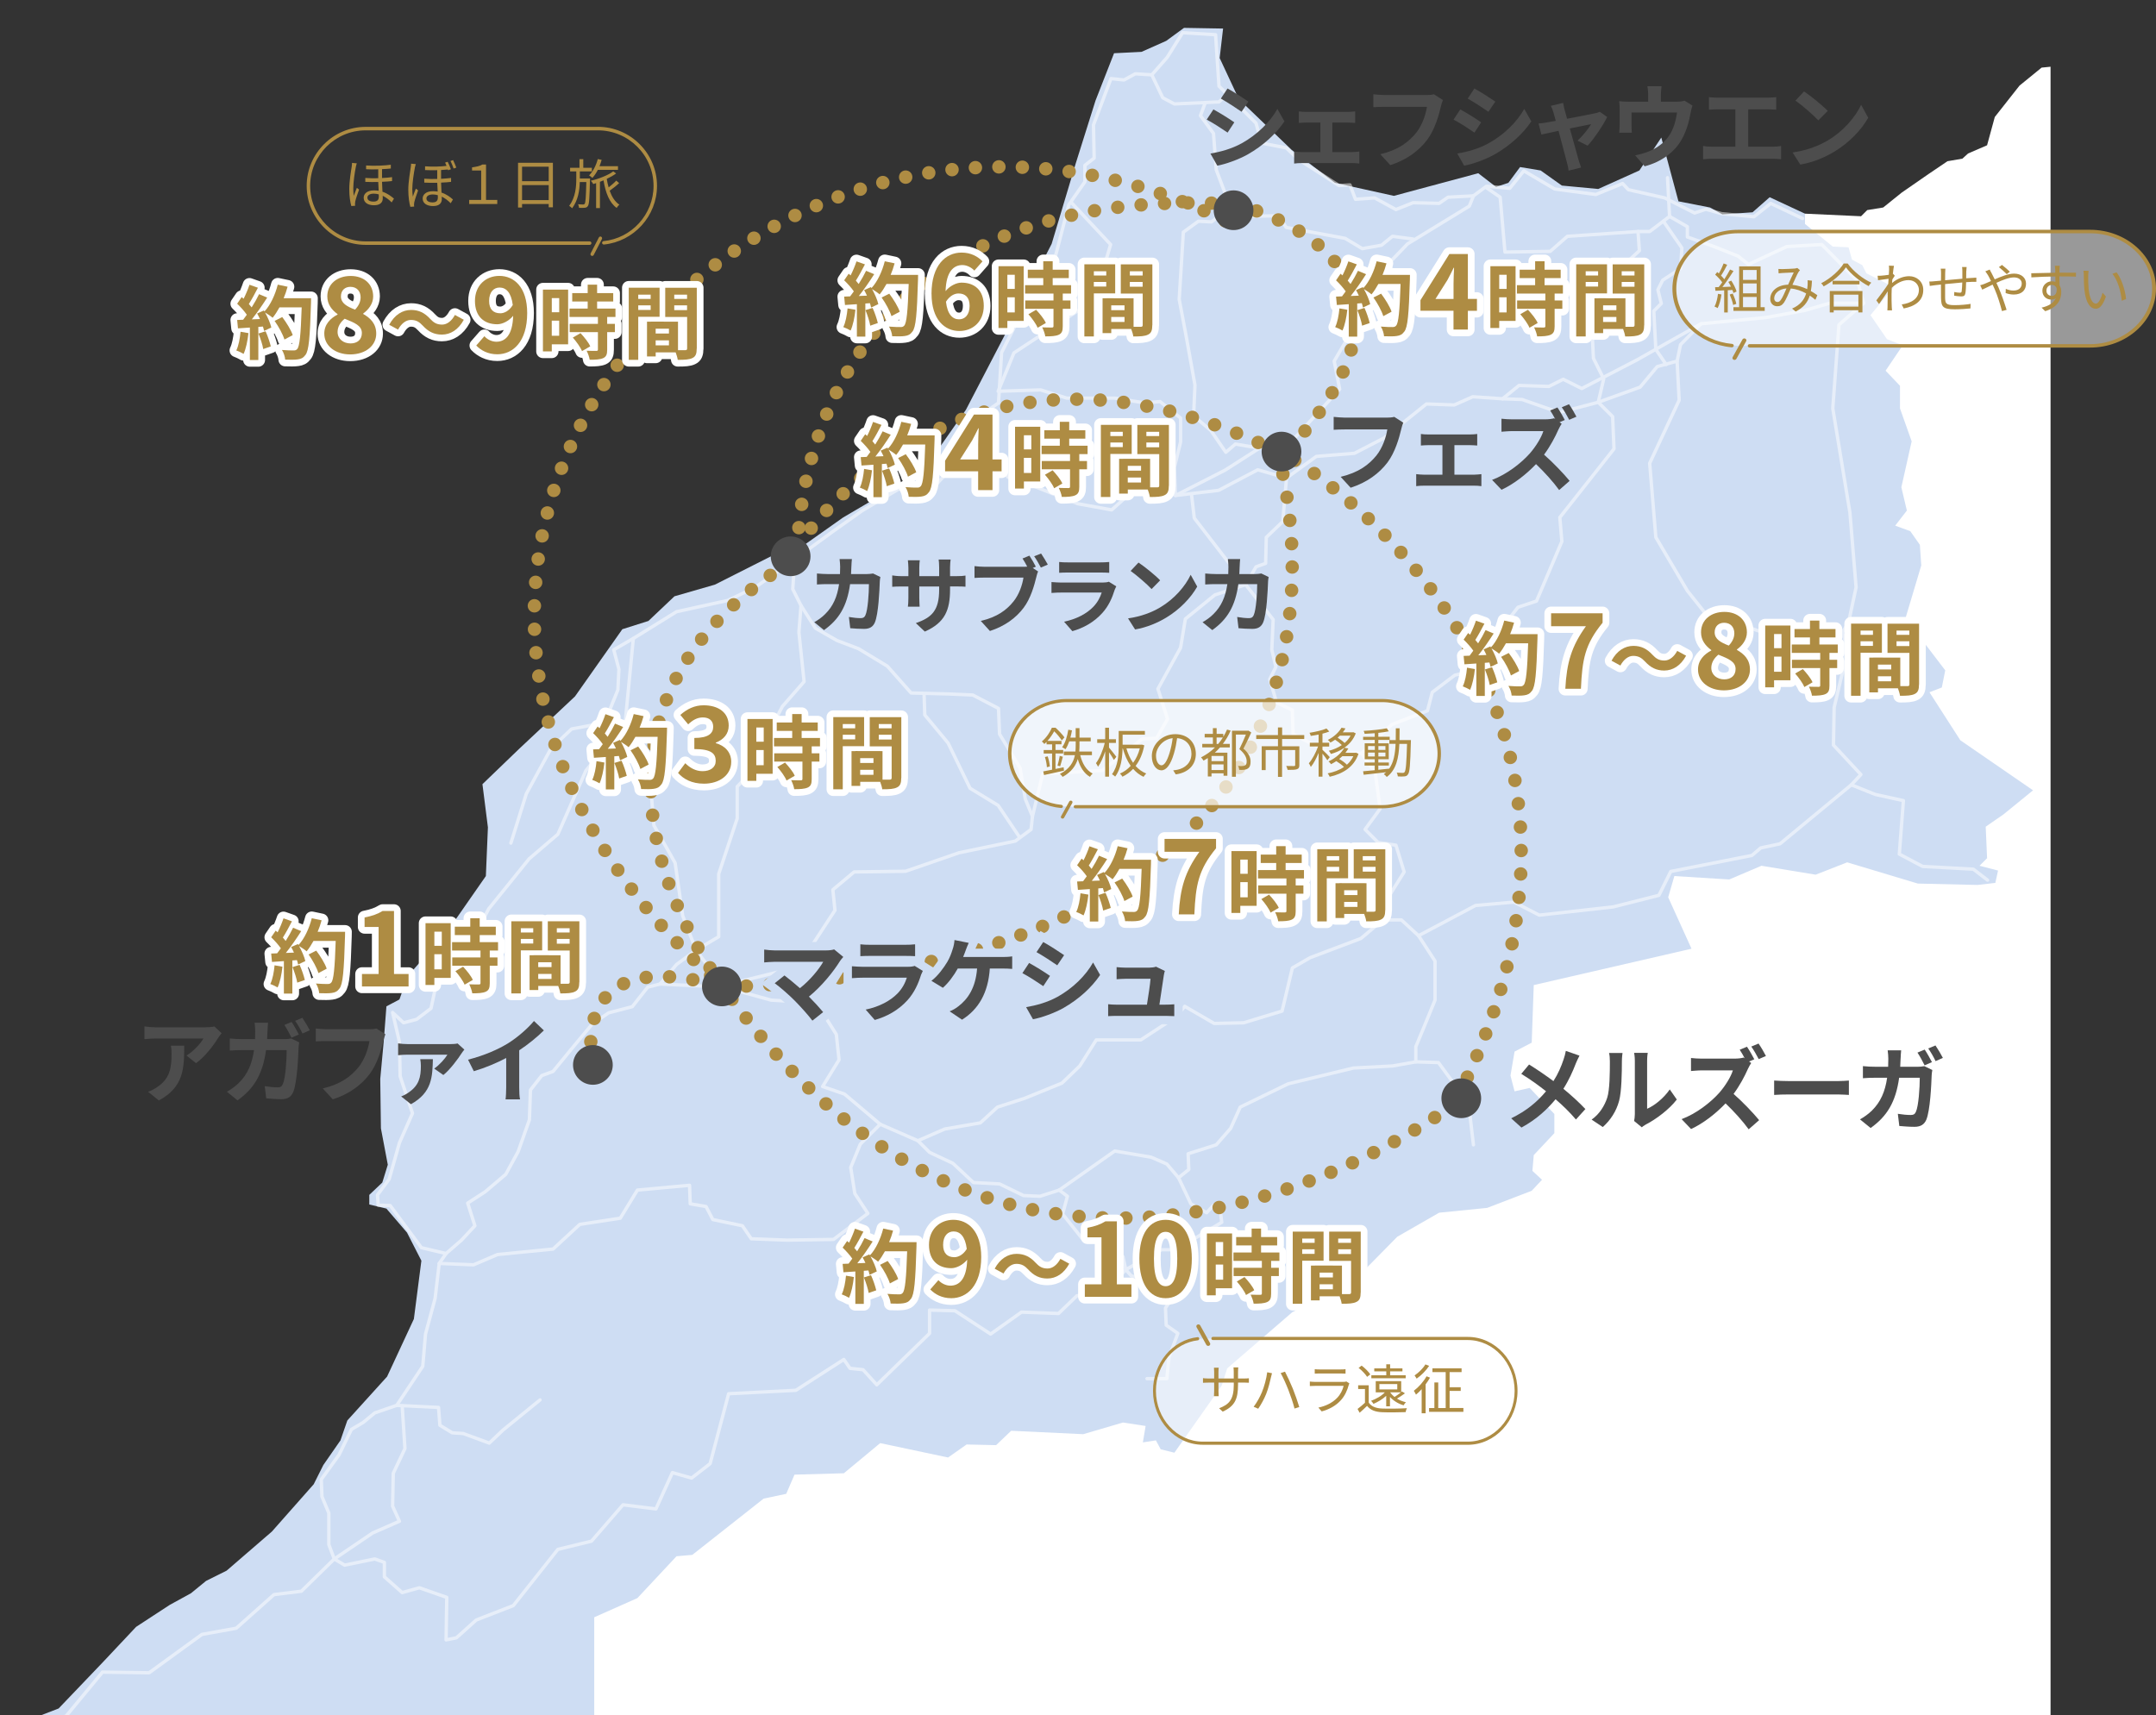 <?xml version="1.0" encoding="UTF-8"?>
<svg id="_レイヤー_2" data-name="レイヤー 2" xmlns="http://www.w3.org/2000/svg" xmlns:xlink="http://www.w3.org/1999/xlink" viewBox="0 0 642.63 511.35">
  <rect x="0" y="0" width="642.63" height="511.35" fill="#333333" stroke="none"/>
  <defs>
    <style>
      .cls-1, .cls-2, .cls-3, .cls-4, .cls-5, .cls-6, .cls-7 {
        fill: none;
      }

      .cls-2 {
        stroke: #ceddf3;
        stroke-width: 5px;
      }

      .cls-8 {
        fill: #ceddf3;
      }

      .cls-9, .cls-10, .cls-11 {
        fill: #fff;
      }

      .cls-9, .cls-12 {
        opacity: .5;
      }

      .cls-10 {
        opacity: .7;
      }

      .cls-13 {
        fill: #4d4d4d;
      }

      .cls-14 {
        fill: #ae8c43;
      }

      .cls-3, .cls-4, .cls-5, .cls-6, .cls-7 {
        stroke-linecap: round;
        stroke-linejoin: round;
      }

      .cls-3, .cls-4, .cls-6, .cls-7 {
        stroke-width: 4px;
      }

      .cls-3, .cls-5 {
        stroke: #fff;
      }

      .cls-4, .cls-6, .cls-7 {
        stroke: #ae8c43;
      }

      .cls-6 {
        stroke-dasharray: 0 7;
      }

      .cls-15 {
        clip-path: url(#clippath);
      }

      .cls-7 {
        stroke-dasharray: 0 6.96;
      }
    </style>
    <clipPath id="clippath">
      <rect class="cls-1" width="611.2" height="511.35"/>
    </clipPath>
  </defs>
  <g id="layout">
    <g class="cls-15">
      <rect class="cls-1" x="-218.67" y="-138.06" width="1043" height="816.84"/>
      <polygon class="cls-11" points="-73.09 548.78 -82.08 575.35 -86.99 582.71 -93.94 609.28 -107.84 617.46 -120.51 626.45 -127.87 626.45 -134.62 634.22 -140.13 635.65 -146.88 642.81 -147.7 653.23 -156.49 669.99 -156.49 674.9 -161.6 689.01 859.86 689.01 831.29 -57.11 824.33 -55.88 819.18 -50.06 809.98 -43.92 802.78 -40.55 797.26 -40.7 793.73 -44.08 788.37 -43.77 777.94 -39.78 766.6 -37.94 749.88 -37.64 740.23 -36.1 728.27 -35.03 715.08 -31.2 707.26 -23.99 700.67 -22 691.17 -16.33 682.43 -13.57 673.38 -6.51 668.17 .84 663.57 8.51 659.28 13.42 652.99 15.1 647.47 13.26 643.33 8.2 638.12 8.51 635.06 10.04 634.75 13.57 630 19.39 623.56 19.55 616.5 18.17 614.67 19.55 608.53 20.16 601.94 25.53 594.58 34.88 592.28 43.31 586.61 45.76 584.92 47.3 580.48 48.06 574.8 51.9 566.83 57.42 561.31 61.86 556.56 62.63 554.72 64.47 538.01 63.7 180.39 431.44 31.98 532.42 -73.09 548.78"/>
      <polygon class="cls-8" points="538.01 63.7 538.01 66.77 546.29 73.51 550.99 73.72 552.01 77.4 555.08 79.03 556.31 81.49 564.48 85.57 557.53 93.95 562.44 101.11 567.14 102.95 562.03 110.51 566.32 115.01 566.32 121.75 569.8 131.57 566.73 145.26 568.37 152.21 564.89 156.71 569.39 158.35 572.25 162.43 572.66 168.57 567.96 184.31 579.81 199.84 578.79 204.95 575.11 206.38 584.31 220.69 605.98 235.61 597.19 242.77 591.87 246.45 592.28 255.85 590.03 258.1 595.55 259.53 594.74 263.21 589.42 263.82 571.64 263.41 550.58 257.08 541.18 260.76 525.03 258.1 515.42 262.19 499.07 261.17 497.23 267.5 504.18 282.83 457.16 293.67 456.55 310.84 451.44 313.5 450.22 320.65 451.44 325.35 455.94 324.33 463.3 332.1 463.3 337.82 457.16 344.36 456.76 349.06 459.62 351.72 456.55 354.99 443.26 360.1 428.96 361.53 416.49 368.69 403.4 381.98 385.21 391.17 365.79 407.94 364.16 413.05 350.05 433.08 345.96 432.06 344.53 429.4 340.65 430.01 341.47 425.11 334.72 424.08 322.86 427.56 301.4 426.54 296.9 430.83 288.11 430.63 282.59 434.51 262.36 430.22 251.52 439.21 236.81 439.62 234.35 445.34 227.61 446.77 206.35 463.54 201.65 463.95 189.99 476.42 177.12 482.14 177.12 548.78 -73.09 548.78 -64.6 541.42 -59.7 531.09 -38.13 527.82 -20.96 524.45 -9.72 522 -.52 515.66 11.13 511.78 17.47 509.33 30.76 495.43 40.57 485 50.58 478.46 56.92 474.98 61.42 471.3 67.55 468.24 81.04 456.59 93.51 442.48 96.37 436.76 101.48 429.4 103.53 423.47 115.38 410.39 123.36 393.22 125.6 375.84 121.31 367.46 115.18 360.31 110.07 359.08 110.07 356.22 113.95 352.54 115.59 347.23 113.54 336.39 113.34 321.67 114.36 310.63 115.18 300.01 119.06 297.96 121.52 291.01 133.58 277.32 144.82 261.17 145.43 246.65 143.8 233.78 154.63 223.35 171.39 207.61 185.5 187.58 193.27 185.12 201.03 177.77 213.09 174.29 230.88 165.3 239.46 162.64 251.32 154.26 266.65 145.26 276.46 138.52 287.91 122.16 301.4 96.2 313.46 72.7 320.62 48.78 326.54 29.97 332.06 15.87 340.24 15.46 347.6 12.19 352.91 8.31 364.56 8.51 363.54 17.3 369.27 29.57 385.01 44.69 397.88 54.5 415.46 58.39 440.61 51.64 445.92 55.73 449.6 54.5 453.08 49.8 459.21 50.82 465.54 55.32 476.38 56.34 488.64 50.82 495.18 41.01 500.29 60.02 509.7 61.86 513.38 63.91 522.37 63.29 527.48 58.8 538.01 63.7"/>
      <g class="cls-12">
        <g>
          <polyline class="cls-5" points="186.31 215.79 174.66 229.69 166.28 248.7 157.7 256.05 145.64 270.98 138.69 284.26 130.31 292.03 128.47 300.62 124.17 303.89 120.29 304.91 117.02 301.84 119.06 310.63 119.27 320.85 122.95 331.89 119.06 340.68 116 351.52 112.52 356.22 112.73 359.29 116.3 359.39 125.6 371.96 132.96 373.7 137.56 369.71 141.55 365.42 139.4 358.67 144.61 355.3 150.75 350.09 154.43 343.34 157.8 333.83 158.11 324.94 161.48 320.65 164.85 319.42 170.37 312.68 176.5 305.32 181.41 301.95 188.46 300.11 193.06 294.28 196.74 293.36 201.65 287.53 207.47 283.24 214.22 279.26 214.22 260.55 219.74 243.99 219.74 234.49 228.94 224.98 229.86 217.01 233.23 210.57 239.67 203.21 238.13 188.5 238.75 180.52 236.29 175.62 236.91 166.73 225.26 175 216.98 178.99 201.65 182.36 188.77 190.34 182.94 193.71 184.48 199.53 184.17 205.67 180.18 215.48 170.37 217.32 164.24 223.14 156.88 236.64 152.28 251.35"/>
          <polyline class="cls-5" points="196.74 293.36 215.75 294.28 219.43 292.85 232.72 289.58 237.83 282.02 242.32 281.4 248.87 271.39 248.25 265.25 254.59 259.94 269.92 259.74 285.87 254.22 302.63 250.74 307.33 247.27 307.74 243.38 305.59 238.17 304.06 228.97 297.93 218.85 297.62 211.19 289.95 207.2 282.9 206.89 271.56 206.59 264.5 198.61 255.92 193.4 249.48 190.95 243.04 187.27 238.75 180.52"/>
          <polyline class="cls-5" points="236.91 166.73 248.25 158.45 257.04 152.21 270.33 144.34 277.99 145.57 285.97 136.98 287.5 127.17 297.62 120.12 298.54 105.1 308.15 85.98 313.26 81.49 318.57 61.05 323.37 54.2 323.37 49.29 326.13 47.14 325.93 37.23 331.14 23.43 335.03 23.84 338.4 22 343.31 22.31 347.9 17.1 352.5 9.74 362.32 10.35 363.34 25.68 374.38 36.72 376.01 42.65 383.37 44.08 387.05 47.55 399.11 55.32 402.38 55.12 404.02 59.41 409.74 59 416.08 62.47 421.19 60.43 428.95 60.63 431.61 58.79 439.18 58.39 443.06 55.52 450.01 56.14 454.2 50.93 463.4 56.34 475.66 57.98 483.64 54.71 485.37 56.55 496.21 59 505.1 63.5 508.47 62.37 513.17 63.7 522.78 64.62 527.79 60.64 537.29 65.13"/>
          <polyline class="cls-5" points="497.64 64.52 502.95 67.58 502.95 70.65 510.92 73.51 518.08 76.37 521.15 78.83 532.59 73.51 543.02 72.9 553.65 83.73 555.49 90.38 545.37 90.38 538.01 92.52 526.36 94.67 507.04 96.51 497.23 102.03 488.03 107.24 471.47 115.83 465.95 113.07 461.66 115.21 452.77 114.91 447.86 118.89 438.97 118.28 433.45 120.73 425.17 120.43 412.6 130.54 403.71 135.14 392.36 136.06 383.47 142.5 374.89 140.05 363.24 146.18 350.36 147.72 345.45 144.34 339.63 144.65 331.35 152.01 321.23 150.17 308.96 145.26 300.38 142.2 296.7 134.84 285.97 136.98"/>
        </g>
        <polyline class="cls-5" points="497.03 52.97 497.64 64.52 491.71 69.02 488.24 69.02 467.18 70.45 462.07 74.94 448.58 75.15 447.15 58.79 443.16 56.04"/>
        <polyline class="cls-5" points="439.18 58.39 437.95 61.45 419.55 72.7 414.24 78.21 415.26 82.3 410.76 84.76 409.33 88.03 403.2 90.89 403.2 98.25 397.68 107.65 399.31 116.03 384.6 131.97 375.4 133.61 365.18 140.15 350.36 147.72 350.05 139.33 351.89 131.77 351.89 124.62 345.76 119.71 341.26 120.12 332.27 118.69 317.96 118.69 310.19 116.24 297.52 116.64 302.22 105.2 326.13 89.46 331.04 72.9 319.59 60.64"/>
        <polyline class="cls-5" points="375.4 133.61 368.24 132.38 365.38 134.84 360.89 128.3 355.77 124 356.18 114.8 353.53 100.09 351.48 89.25 352.71 69.22 357.21 65.95 361.09 66.15 368.04 60.84 371.11 64.52 381.12 64.31 383.37 67.79 400.95 71.06 406.06 74.13 411.78 73.1 415.05 70.45 421.19 71.26"/>
        <polyline class="cls-5" points="343.31 22.31 346.58 29.15 350.05 30.99 363.34 30.38 365.59 28.34"/>
        <polyline class="cls-5" points="359.25 30.59 357.82 34.47 361.7 39.78 362.52 50.62 366.61 61.45"/>
        <polyline class="cls-5" points="355.16 147.51 355.98 154.46 371.92 175.11 379.49 184.71 379.08 193.71 380.3 198.82 378.46 202.5 380.51 209.45 385.21 211.7 385.41 218.85 396.45 224.57 405.86 224.57 414.85 215.99 425.48 211.9 426.91 206.38 433.66 201.27 439.99 199.84 443.26 192.89 452.46 181.03 457.98 179.19 465.54 161.41 464.93 154.26 481.08 133.81 480.67 124.21 476.38 119.92 478.01 112.96 474.95 106.83 474.54 98.66 470.65 94.36 473.11 91.09 478.63 90.28 485.99 77.19 488.64 74.74 488.24 69.02"/>
        <polyline class="cls-5" points="495.8 65.95 501.32 73.92 500.91 80.05 495.59 83.53 494.16 86.39 495.18 90.48 492.94 92.73 493.55 104.18 496.62 108.67"/>
        <polyline class="cls-5" points="447.86 118.89 453.69 119.1 464.73 122.98 476.38 119.92 488.85 115.42 493.96 109.29 499.89 107.65 500.91 102.74 507.04 96.51"/>
        <polyline class="cls-5" points="555.49 90.38 548.13 96.82 546.29 121.75 551.4 152.83 553.24 175.11 550.99 185.53 549.15 188.6 551.4 195.34 549.76 198 546.7 210.88 546.49 222.12 554.67 230.91 551.81 233.98 558.96 236.84 567.34 238.68 566.12 254.62 573.07 258.3 588.19 259.12 592.43 262.39"/>
        <polyline class="cls-5" points="549.76 198 547.92 194.32 540.77 192.07 533.21 194.12 529.73 190.03 515.63 185.12 510.11 185.12 502.95 176.13 493.55 160.18 491.71 138.11 500.5 119.3 499.89 107.65"/>
        <polyline class="cls-5" points="551.81 233.98 530.55 251.56 524.82 252.78 522.17 255.03 498 259.79 494.47 266.91 480.87 270.36 458.8 272.82 451.24 268.93 439.79 269.95 422.82 278.95 427.73 286.51 427.73 298.16 424.46 306.14 422 312.06 422 316.56 428.75 316.77 437.74 329.03 439.18 341.3"/>
        <polyline class="cls-5" points="422.82 278.95 417.71 274.25 412.19 274.25 410.76 269.55 414.44 266.48 418.53 259.94 416.08 251.97 410.76 251.15 406.88 247.26 411.37 241.13 409.94 230.5 405.86 224.57"/>
        <polyline class="cls-5" points="412.19 274.25 405.65 279.77 390.52 285.49 385.21 288.56 382.14 301.43 370.7 304.91 361.91 305.11 353.12 300 350.66 303.07 340.03 310.02 326.75 310.02 321.84 317.79 316.53 322.9 305.49 327.4 297.31 330.05 292.2 334.75 281.57 336.59 273.6 340.07 262.36 335.16 251.73 326.17 245.19 323.92 250.09 315.95 249.28 308.38 243.35 298.98 229.86 298.16 215.75 294.28 207.47 283.24 203.49 273.02 201.24 257.28 194.9 246.04 193.67 231.12 186.31 215.79 188.77 190.34"/>
        <polyline class="cls-5" points="132.96 373.7 130.92 376.66 129.69 387.09 126.83 397.71 126.01 407.32 118.24 418.97 111.7 421.22 108.23 424.08 104.75 426.13 101.07 433.69 95.76 441.05 95.96 446.16 98.01 451.07 98.01 460.47 99.64 464.76 89.83 474.37 81.66 475.39 70.41 485.41 60.19 487.25 44.45 498.69 30.55 498.49 19.72 511.57 -16.26 526.29 -26.28 533.04 -32 533.24 -37.93 528.95 -57.14 532.63 -56.73 535.08 -61.84 544.89 -61.64 548.16"/>
        <polyline class="cls-5" points="351.28 351.11 347.8 347.02 343.1 344.98 332.27 343.14 315.71 354.79 309.99 356.63 305.08 356.42 297.93 352.95 290.16 352.54 284.03 346.81 277.07 343.54 273.6 340.07"/>
        <polyline class="cls-5" points="315.71 354.79 318.16 356.63 316.73 361.94 322.45 369.1 329.41 370.94 334.72 374.62 335.54 378.5 346.17 372.57 350.46 372.57 364.16 364.4 363.54 359.49 361.7 359.28 359.66 361.53 354.96 358.88 351.28 351.11 354.34 348.65 354.14 343.95 362.52 341.3 366.81 336.39 369.67 330.05 383.98 323.1 403.4 318.4 415.05 317.79 422 316.56"/>
        <polyline class="cls-5" points="262.36 335.16 256.43 341.09 253.57 348.04 254.79 355.81 258.68 361.74 248.46 369.5 234.56 369.71 223.93 369.3 221.27 365.42 212.48 363.58 210.44 359.69 205.73 358.88 205.53 353.36 189.99 354.79 184.88 363.17 172.82 365.01 164.85 372.37 148.29 374 141.14 377.07 130.92 376.66"/>
        <polyline class="cls-5" points="118.24 418.97 130.71 419.59 131.12 424.9 134.8 427.15 138.07 427.36 145.84 430.22 149.93 426.33 160.97 417.34"/>
        <polyline class="cls-5" points="119.88 419.18 120.7 431.85 117.22 439.21 117.02 449.02 119.06 453.52 111.09 457 99.64 464.76 102.71 466.6 111.7 464.76 114.57 465.78 114.57 470.08 119.88 474.78 124.99 473.35 133.17 476.21 132.96 488.88 136.03 488.27 141.96 482.95 153 478.66 166.28 461.9 176.3 459.45 185.7 448.61 195.51 449.84 200.42 439.01 206.14 440.64 211.66 436.35 217.18 415.5 237.21 414.48 251.52 405.28 253.36 407.93 257.25 408.34 261.34 412.84 277.07 397.51 277.07 390.56 284.64 390.76 295.27 397.71 304.47 391.17 315.51 391.58 321.02 386.27 329 385.86 335.54 378.5 337.17 380.34 342.28 381.57 350.26 385.65 347.39 389.95 347.6 395.06 351.07 397.51 348.42 404.66 347.8 411 341.88 411"/>
        <polyline class="cls-5" points="303.85 249.52 297.52 240.11 289.14 235 282.59 221.51 275.64 213.13 275.44 207"/>
        <polyline class="cls-5" points="307.74 243.38 310.8 230.71 328.59 229.69 340.44 220.28 344.74 220.08 348.01 214.36 345.14 205.36 351.89 193.1 353.32 184.51 362.11 177.36 371.31 174.29 374.38 168.98 377.24 167.95 377.44 160.19 382.35 155.48 383.47 142.5"/>
      </g>
    </g>
    <g>
      <path class="cls-13" d="M367.91,36.47l-2,3.06c-1.56-1.07-4.4-2.92-6.23-3.88l2-3.03c1.83.98,4.84,2.87,6.23,3.85ZM370.12,42.72c4.65-2.6,8.44-6.34,10.63-10.25l2.1,3.72c-2.54,3.77-6.39,7.24-10.88,9.81-2.79,1.58-6.7,2.95-9.13,3.39l-2.05-3.61c3.06-.52,6.34-1.42,9.32-3.06ZM372.12,30.29l-2.05,3.03c-1.53-1.07-4.37-2.92-6.18-3.93l2-3.01c1.8.98,4.81,2.92,6.23,3.91Z"/>
      <path class="cls-13" d="M389.28,33.35h12.52c.66,0,1.48-.05,2.13-.14v3.44c-.68-.05-1.5-.11-2.13-.11h-4.67v8.8h5.96c.74,0,1.5-.11,2.08-.16v3.58c-.6-.11-1.61-.14-2.08-.14h-15.11c-.66,0-1.5.03-2.24.14v-3.58c.71.08,1.56.16,2.24.16h5.58v-8.8h-4.26c-.57,0-1.56.05-2.16.11v-3.44c.6.11,1.56.14,2.16.14Z"/>
      <path class="cls-13" d="M429.49,31.74c-.63,2.68-1.83,6.91-4.1,9.95-2.49,3.28-6.12,5.98-10.99,7.54l-2.98-3.25c5.41-1.28,8.5-3.66,10.71-6.42,1.8-2.27,2.84-5.38,3.2-7.71h-12.74c-1.23,0-2.54.05-3.25.11v-3.85c.82.08,2.38.22,3.28.22h12.63c.55,0,1.42-.03,2.16-.22l2.68,1.72c-.25.55-.46,1.34-.6,1.91Z"/>
      <path class="cls-13" d="M441.49,36.47l-2,3.06c-1.56-1.07-4.4-2.92-6.23-3.88l2-3.03c1.83.98,4.84,2.87,6.23,3.85ZM443.7,42.72c4.65-2.6,8.44-6.34,10.63-10.25l2.1,3.72c-2.54,3.77-6.39,7.24-10.88,9.81-2.79,1.58-6.7,2.95-9.13,3.39l-2.05-3.61c3.06-.52,6.34-1.42,9.32-3.06ZM445.7,30.29l-2.05,3.03c-1.53-1.07-4.37-2.92-6.18-3.93l2-3.01c1.8.98,4.81,2.92,6.23,3.91Z"/>
      <path class="cls-13" d="M466.36,32.75c.19.66.44,1.58.74,2.65,3.47-.66,7.3-1.39,8.36-1.64.49-.08,1.01-.25,1.39-.44l2.19,1.56c-1.15,2.4-3.91,6.5-5.82,8.55l-3.01-1.5c1.39-1.26,3.31-3.58,4.04-4.92-.66.11-3.39.68-6.34,1.29,1.04,3.77,2.21,7.98,2.62,9.4.16.46.52,1.69.74,2.24l-3.72.93c-.08-.74-.27-1.64-.49-2.4-.41-1.48-1.53-5.74-2.51-9.46-2.3.49-4.29.9-5.11,1.09l-.85-3.28c.87-.08,1.61-.16,2.51-.33.38-.05,1.37-.22,2.62-.46-.27-1.07-.52-1.94-.71-2.54-.19-.71-.46-1.37-.76-1.94l3.66-.87c.11.63.27,1.37.44,2.08Z"/>
      <path class="cls-13" d="M495.06,28.21v2.1h4.75c1.15,0,1.8-.14,2.27-.3l2.38,1.45c-.22.6-.44,1.64-.55,2.19-.46,2.62-1.2,5.25-2.54,7.73-2.19,4.04-6.29,6.94-11.15,8.2l-2.84-3.28c1.23-.22,2.73-.63,3.85-1.07,2.27-.85,4.67-2.46,6.2-4.67,1.39-2,2.1-4.59,2.43-7.02h-13.55v3.99c0,.63.03,1.48.08,2.02h-3.77c.08-.68.14-1.56.14-2.3v-4.73c0-.6-.03-1.69-.14-2.35.93.11,1.75.14,2.79.14h5.85v-2.1c0-.76-.03-1.34-.22-2.51h4.21c-.14,1.17-.19,1.75-.19,2.51Z"/>
      <path class="cls-13" d="M511.98,29.12h14.87c.82,0,1.78-.08,2.57-.16v3.74c-.82-.05-1.78-.11-2.57-.11h-5.77v11.15h7.24c.98,0,1.86-.11,2.57-.22v3.96c-.79-.11-1.94-.14-2.57-.14h-18.01c-.82,0-1.78.03-2.68.14v-3.96c.85.14,1.83.22,2.68.22h6.94v-11.15h-5.27c-.74,0-1.91.05-2.6.11v-3.74c.71.08,1.83.16,2.6.16Z"/>
      <path class="cls-13" d="M544.78,41.88c4.67-2.76,8.23-6.94,9.95-10.63l2.13,3.85c-2.08,3.69-5.71,7.46-10.11,10.11-2.76,1.67-6.29,3.2-10.14,3.85l-2.3-3.61c4.26-.6,7.82-1.99,10.47-3.58ZM544.78,33.05l-2.79,2.84c-1.42-1.53-4.84-4.51-6.83-5.9l2.57-2.73c1.91,1.28,5.47,4.13,7.05,5.79Z"/>
    </g>
    <g>
      <path class="cls-13" d="M417.67,127.91c-.63,2.68-1.83,6.91-4.1,9.95-2.49,3.28-6.12,5.98-10.99,7.54l-2.98-3.25c5.41-1.28,8.5-3.66,10.71-6.42,1.8-2.27,2.84-5.38,3.2-7.71h-12.74c-1.23,0-2.54.05-3.25.11v-3.85c.82.08,2.38.22,3.28.22h12.63c.55,0,1.42-.03,2.16-.22l2.68,1.72c-.25.55-.46,1.34-.6,1.91Z"/>
      <path class="cls-13" d="M425.66,129.52h12.52c.66,0,1.48-.05,2.13-.14v3.44c-.68-.05-1.5-.11-2.13-.11h-4.67v8.8h5.96c.74,0,1.5-.11,2.08-.16v3.58c-.6-.11-1.61-.14-2.08-.14h-15.11c-.66,0-1.5.03-2.24.14v-3.58c.71.08,1.56.16,2.24.16h5.58v-8.8h-4.26c-.57,0-1.56.05-2.16.11v-3.44c.6.11,1.56.14,2.16.14Z"/>
      <path class="cls-13" d="M466.41,125.21l-1.56.66.63.46c-.22.33-.71,1.15-.96,1.72-.93,2.13-2.46,5.03-4.29,7.49,2.71,2.35,6.01,5.85,7.62,7.82l-3.12,2.73c-1.78-2.46-4.32-5.27-6.89-7.73-2.9,3.03-6.53,5.9-10.28,7.65l-2.82-2.95c4.4-1.64,8.64-4.97,11.21-7.84,1.8-2.05,3.47-4.75,4.07-6.7h-9.26c-1.15,0-2.65.16-3.22.19v-3.88c.74.11,2.4.19,3.22.19h9.65c1.18,0,2.27-.14,2.82-.33l.33.25c-.46-.87-1.01-1.83-1.5-2.57l2.16-.9c.71,1.04,1.72,2.79,2.19,3.74ZM469.88,124.22l-2.16.93c-.57-1.12-1.48-2.73-2.21-3.74l2.16-.9c.74,1.04,1.72,2.76,2.21,3.72Z"/>
    </g>
    <g>
      <path class="cls-13" d="M469.65,317.16c-.82,2.16-2.05,4.92-3.66,7.43,2.4,1.97,4.7,4.07,6.56,6.04l-2.82,3.12c-1.91-2.24-3.88-4.15-6.07-6.04-2.41,2.9-5.55,5.93-10.17,8.44l-3.06-2.76c4.46-2.16,7.68-4.81,10.39-8.06-1.97-1.56-4.59-3.5-7.38-5.19l2.32-2.79c2.19,1.34,5.06,3.31,7.27,4.95,1.39-2.19,2.32-4.34,3.03-6.5.25-.71.55-1.8.66-2.51l4.07,1.42c-.36.63-.88,1.83-1.15,2.46Z"/>
      <path class="cls-13" d="M479.06,327.24c.76-2.35.79-7.51.79-10.82,0-1.09-.08-1.83-.25-2.51h4.02c-.03.14-.19,1.34-.19,2.49,0,3.22-.08,8.99-.82,11.75-.82,3.09-2.54,5.77-4.87,7.84l-3.33-2.21c2.41-1.69,3.88-4.21,4.65-6.53ZM487.29,332.16v-15.93c0-1.23-.19-2.27-.22-2.35h4.07c-.03.08-.19,1.15-.19,2.38v14.29c2.21-.96,4.92-3.12,6.75-5.77l2.1,3.01c-2.27,2.95-6.2,5.9-9.26,7.46-.6.33-.93.6-1.17.82l-2.3-1.89c.11-.52.22-1.28.22-2.02Z"/>
      <path class="cls-13" d="M522.9,315.79l-1.56.66.63.46c-.22.33-.71,1.15-.96,1.72-.93,2.13-2.46,5.03-4.29,7.49,2.71,2.35,6.01,5.85,7.62,7.82l-3.12,2.73c-1.78-2.46-4.32-5.27-6.89-7.73-2.9,3.03-6.53,5.9-10.28,7.65l-2.82-2.95c4.4-1.64,8.64-4.97,11.21-7.84,1.8-2.05,3.47-4.75,4.07-6.7h-9.26c-1.15,0-2.65.16-3.22.19v-3.88c.74.11,2.4.19,3.22.19h9.65c1.18,0,2.27-.14,2.82-.33l.33.25c-.46-.87-1.01-1.83-1.5-2.57l2.16-.9c.71,1.04,1.72,2.79,2.19,3.74ZM526.37,314.81l-2.16.93c-.57-1.12-1.48-2.73-2.21-3.74l2.16-.9c.74,1.04,1.72,2.76,2.21,3.72Z"/>
      <path class="cls-13" d="M533.21,322.29h14.68c1.28,0,2.49-.11,3.2-.16v4.29c-.66-.03-2.05-.14-3.2-.14h-14.68c-1.56,0-3.39.05-4.4.14v-4.29c.98.08,2.98.16,4.4.16Z"/>
      <path class="cls-13" d="M566.5,315.6c-.03.85-.05,1.64-.11,2.43h5.14c.68,0,1.39-.05,2.05-.19l2.38,1.15c-.08.46-.19,1.15-.19,1.45-.11,2.95-.44,10.6-1.61,13.39-.6,1.37-1.64,2.1-3.53,2.1-1.56,0-3.2-.14-4.51-.25l-.44-3.63c1.34.22,2.76.35,3.83.35.88,0,1.26-.27,1.56-.96.79-1.72,1.15-7.19,1.15-10.14h-6.15c-1.01,7.24-3.61,11.5-8.5,14.98l-3.17-2.57c1.12-.63,2.49-1.56,3.58-2.65,2.54-2.51,3.91-5.6,4.51-9.76h-3.61c-.93,0-2.43.03-3.61.14v-3.61c1.15.14,2.57.19,3.61.19h3.91c.03-.77.05-1.56.05-2.38,0-.6-.08-1.86-.19-2.51h4.02c-.08.66-.14,1.8-.16,2.46ZM575.85,316.64l-2.19.96c-.57-1.12-1.39-2.73-2.13-3.8l2.16-.9c.68,1.01,1.64,2.73,2.16,3.74ZM579.12,315.38l-2.19.96c-.55-1.15-1.42-2.73-2.19-3.77l2.16-.9c.71,1.04,1.72,2.76,2.21,3.72Z"/>
    </g>
    <g>
      <path class="cls-13" d="M64.99,309.46c-1.28,2.13-3.88,5.58-6.56,7.49l-2.84-2.27c2.19-1.34,4.32-3.74,5.03-5.08h-14.24c-1.15,0-2.05.08-3.33.19v-3.8c1.04.16,2.19.27,3.33.27h14.73c.77,0,2.27-.08,2.79-.25l2.16,2.02c-.3.35-.82,1.01-1.07,1.42ZM47.34,328.07l-3.2-2.6c.87-.3,1.86-.77,2.87-1.5,3.47-2.4,4.13-5.3,4.13-9.78,0-.85-.05-1.58-.19-2.46h3.96c0,6.78-.14,12.35-7.57,16.34Z"/>
      <path class="cls-13" d="M79.73,307.36c-.03.85-.05,1.64-.11,2.43h5.14c.68,0,1.39-.05,2.05-.19l2.38,1.15c-.08.46-.19,1.15-.19,1.45-.11,2.95-.44,10.6-1.61,13.39-.6,1.37-1.64,2.1-3.53,2.1-1.56,0-3.2-.14-4.51-.25l-.44-3.63c1.34.22,2.76.35,3.83.35.87,0,1.26-.27,1.56-.96.79-1.72,1.15-7.19,1.15-10.14h-6.15c-1.01,7.24-3.61,11.5-8.5,14.98l-3.17-2.57c1.12-.63,2.49-1.56,3.58-2.65,2.54-2.51,3.91-5.6,4.51-9.76h-3.61c-.93,0-2.43.03-3.61.14v-3.61c1.15.14,2.57.19,3.61.19h3.91c.03-.77.05-1.56.05-2.38,0-.6-.08-1.86-.19-2.51h4.02c-.08.66-.14,1.8-.16,2.46ZM89.08,308.4l-2.19.96c-.57-1.12-1.39-2.73-2.13-3.8l2.16-.9c.68,1.01,1.64,2.73,2.16,3.74ZM92.35,307.14l-2.19.96c-.55-1.15-1.42-2.73-2.19-3.77l2.16-.9c.71,1.04,1.72,2.76,2.21,3.72Z"/>
      <path class="cls-13" d="M114.28,310.25c-.63,2.68-1.83,6.91-4.1,9.95-2.49,3.28-6.12,5.98-10.99,7.54l-2.98-3.25c5.41-1.28,8.5-3.66,10.71-6.42,1.8-2.27,2.84-5.38,3.2-7.71h-12.74c-1.23,0-2.54.05-3.25.11v-3.85c.82.08,2.38.22,3.28.22h12.63c.55,0,1.42-.03,2.16-.22l2.68,1.72c-.25.55-.46,1.34-.6,1.91Z"/>
      <path class="cls-13" d="M137.59,314c-.96,1.53-3.5,4.97-5.44,6.48l-2.73-1.91c1.56-1.07,3.28-3.01,3.94-4.15h-11.86c-.9,0-1.83.05-2.84.16v-3.53c.85.14,1.94.22,2.84.22h12.68c.6,0,1.78-.05,2.21-.19l2.02,1.83c-.25.3-.66.82-.82,1.09ZM122.48,329.19l-2.9-2.32c.71-.27,1.39-.6,2.21-1.18,3.09-2.1,3.66-4.54,3.66-7.98,0-.66-.08-1.37-.19-1.94h3.77c-.16,5.11-.16,9.89-6.56,13.42Z"/>
      <path class="cls-13" d="M151.45,311.02c2.81-1.75,5.93-4.48,7.71-6.64l2.95,2.81c-2.08,2.05-4.7,4.18-7.35,5.93v11.04c0,1.2.05,2.9.25,3.58h-4.32c.11-.66.19-2.38.19-3.58v-8.75c-2.81,1.48-6.29,2.95-9.65,3.94l-1.72-3.44c4.89-1.26,8.91-3.03,11.94-4.89Z"/>
    </g>
    <g>
      <g>
        <path class="cls-14" d="M178.25,37.82h-69.25c-4.84,0-9.24,1.98-12.42,5.17-3.19,3.19-5.17,7.59-5.17,12.42h0c0,4.84,1.98,9.24,5.17,12.42,3.19,3.19,7.59,5.17,12.42,5.17h66.76c.28,0,.52-.23.52-.52s-.23-.52-.52-.52h-66.76c-4.55,0-8.69-1.86-11.69-4.86-3-3-4.86-7.14-4.86-11.69h0c0-4.55,1.86-8.69,4.86-11.69,3-3,7.14-4.86,11.69-4.86h69.25c4.55,0,8.69,1.86,11.69,4.86,3,3,4.86,7.14,4.86,11.69h0c0,4.27-1.64,8.17-4.32,11.12-2.68,2.95-6.4,4.93-10.56,5.35-.28.03-.49.28-.46.56s.28.49.57.46c4.42-.45,8.37-2.56,11.22-5.69,2.84-3.13,4.58-7.28,4.58-11.81h0c0-4.84-1.98-9.24-5.17-12.42-3.19-3.19-7.59-5.17-12.42-5.17Z"/>
        <path class="cls-14" d="M176.96,76.02l2.45-4.76c.13-.25.03-.56-.22-.69s-.56-.03-.69.22l-2.45,4.76c-.13.25-.03.56.22.69.25.13.56.03.69-.22Z"/>
      </g>
      <g>
        <path class="cls-14" d="M106.07,49.74c-.32,1.49-.77,4.59-.77,6.39,0,.77.05,1.47.14,2.26.26-.74.66-1.75.93-2.4l.66.53c-.4,1.1-.98,2.75-1.14,3.54-.05.22-.08.53-.08.72.02.16.03.38.05.56l-1.14.08c-.34-1.14-.61-2.9-.61-5.06,0-2.35.51-5.35.72-6.66.05-.37.1-.8.1-1.14l1.42.13c-.1.26-.22.77-.29,1.06ZM116.49,49.12v1.12c-.74.08-1.63.14-2.62.19v2.64c1.09-.05,2.1-.14,2.99-.26v1.17c-.85.1-1.87.18-2.99.22.02,1.01.08,2.05.13,2.96,1.5.5,2.62,1.36,3.43,2.06l-.69,1.12c-.8-.83-1.71-1.5-2.67-1.97.02.27.02.54.02.77,0,1.3-.9,2.05-2.62,2.05s-3.07-.74-3.07-2.24c0-1.12.94-2.19,3.06-2.19.5,0,.96.05,1.41.11-.05-.82-.1-1.78-.13-2.62-1.25.03-2.58.03-3.86-.03v-1.17c1.3.1,2.61.11,3.86.08v-2.66c-1.18.05-2.45.05-3.62-.02v-1.12c2.58.19,5.52.03,7.4-.22ZM111.34,60.1c1.26,0,1.57-.64,1.57-1.49,0-.18,0-.4-.02-.67-.5-.13-.99-.21-1.49-.21-1.14,0-1.89.48-1.89,1.17,0,.8.7,1.2,1.82,1.2Z"/>
        <path class="cls-14" d="M123.66,49.98c-.3,1.49-.77,4.58-.77,6.37,0,.78.05,1.47.16,2.26.24-.72.64-1.73.91-2.38l.66.53c-.4,1.1-.96,2.75-1.14,3.54-.05.22-.08.53-.08.72.02.14.03.38.05.56l-1.14.08c-.32-1.15-.61-2.9-.61-5.07,0-2.35.53-5.33.72-6.66.06-.37.11-.78.11-1.14l1.41.13c-.1.27-.22.79-.29,1.07ZM134.4,50.46l-.82.29c-.02-.06-.05-.14-.08-.22-.61.06-1.28.11-2.03.16v2.62c1.07-.06,2.08-.16,2.98-.26v1.17c-.85.1-1.86.18-2.98.22.02,1.01.08,2.05.13,2.98,1.49.48,2.61,1.34,3.41,2.05l-.67,1.12c-.8-.82-1.71-1.5-2.67-1.97.02.27.02.53.02.75,0,1.31-.91,2.06-2.62,2.06s-3.09-.74-3.09-2.24c0-1.12.94-2.19,3.06-2.19.5,0,.98.05,1.42.11-.05-.82-.1-1.78-.13-2.62-1.25.03-2.58.02-3.86-.05l-.02-1.17c1.31.1,2.63.11,3.87.08v-2.62c-1.14.03-2.35.03-3.62-.03v-1.12c2.38.18,4.64.08,6.4-.13-.14-.37-.29-.71-.43-.98l.77-.24c.3.59.74,1.58.96,2.22ZM128.94,60.34c1.25,0,1.57-.64,1.57-1.49,0-.18,0-.4-.02-.67-.5-.13-1.01-.21-1.5-.21-1.14,0-1.89.48-1.89,1.17,0,.78.72,1.2,1.84,1.2ZM136.01,49.97l-.8.27c-.26-.7-.61-1.65-.94-2.24l.78-.27c.3.59.72,1.6.96,2.24Z"/>
        <path class="cls-14" d="M139.85,59.6h3.57v-8.77h-2.72v-.93c1.33-.22,2.32-.37,3.07-.85h1.1v10.55h3.35v1.22h-8.37v-1.22Z"/>
        <path class="cls-14" d="M164.8,48.53v13.27h-1.25v-.98h-7.94v1.04h-1.2v-13.33h10.39ZM155.61,49.7v4.32h7.94v-4.32h-7.94ZM163.55,59.65v-4.47h-7.94v4.47h7.94Z"/>
        <path class="cls-14" d="M175.85,53.73c-.13,5.36-.22,7.17-.64,7.71-.24.35-.51.46-.91.5-.38.05-1.04.05-1.71.02-.02-.32-.13-.78-.3-1.07.66.06,1.25.08,1.49.08s.37-.05.5-.22c.26-.38.37-1.95.48-6.47h-1.95c-.06,2.5-.48,5.35-2.27,7.81-.19-.22-.59-.53-.88-.72,1.9-2.59,2.11-5.71,2.11-8.07v-2.19h-1.84v-1.09h2.79v-2.56h1.14v2.56h2.56v1.09h-3.59v2.1h3.04v.53ZM178.19,50.64c-.46.93-1.02,1.74-1.62,2.4-.21-.21-.69-.58-.98-.75,1.17-1.17,2.08-2.96,2.59-4.87l1.15.24c-.18.64-.4,1.28-.64,1.89h5.51v1.09h-6.02ZM184.54,54.59c-.82.78-1.92,1.63-2.82,2.27.66,1.82,1.58,3.31,2.9,4.16-.27.19-.64.66-.82.96-2.18-1.55-3.31-4.56-3.91-8.21-.35.16-.72.3-1.07.43v7.83h-1.14v-7.43c-.3.1-.59.18-.86.26-.14-.29-.45-.74-.72-.98,2.24-.5,5.27-1.68,6.69-2.79l.85.62c-.7.54-1.7,1.1-2.79,1.62.14.88.34,1.73.56,2.53.8-.62,1.7-1.39,2.27-2.02l.85.74Z"/>
      </g>
    </g>
    <g>
      <line class="cls-4" x1="380.74" y1="134.63" x2="380.74" y2="134.63"/>
      <path class="cls-7" d="M382.39,141.38c6.07,29.34,18.22,144.65-163.33,152.76"/>
      <line class="cls-4" x1="215.59" y1="294.28" x2="215.59" y2="294.28"/>
    </g>
    <g>
      <g>
        <path class="cls-10" d="M300.97,224.67h0c0,8.16,6.75,14.93,15.34,15.74l4.24.08h91.36c9.39,0,17.08-7.12,17.08-15.82h0c0-8.7-7.68-15.82-17.08-15.82h-93.86c-9.39,0-17.08,7.12-17.08,15.82Z"/>
        <path class="cls-14" d="M305.62,213.16c-3.19,2.95-5.17,7.03-5.17,11.51h0c0,4.2,1.74,8.05,4.58,10.95,2.84,2.9,6.79,4.85,11.22,5.27.28.03.54-.16.57-.43s-.18-.5-.46-.52c-4.16-.39-7.88-2.23-10.56-4.96-2.68-2.73-4.32-6.35-4.32-10.31h0c0-4.22,1.86-8.05,4.87-10.84,3-2.78,7.14-4.51,11.7-4.51h93.86c4.55,0,8.69,1.73,11.7,4.51,3,2.78,4.86,6.62,4.87,10.84h0c0,4.22-1.86,8.05-4.87,10.84-3,2.78-7.14,4.51-11.7,4.51h-91.36c-.28,0-.52.21-.52.48,0,.26.23.48.52.48h91.36c4.84,0,9.24-1.84,12.42-4.79,3.19-2.95,5.17-7.03,5.17-11.51h0c0-4.48-1.98-8.56-5.17-11.51-3.19-2.95-7.59-4.79-12.42-4.79h-93.86c-4.84,0-9.24,1.84-12.42,4.79Z"/>
        <path class="cls-14" d="M317.17,243.78l2.45-4.41c.13-.23.03-.52-.22-.64s-.56-.03-.69.21l-2.45,4.41c-.13.23-.03.52.22.64.25.12.56.03.69-.21Z"/>
      </g>
      <g>
        <path class="cls-14" d="M317.14,229.75c-2.1.48-4.31.96-5.95,1.31l-.24-1.09c.74-.13,1.65-.3,2.64-.51v-4.82h-2.5v-1.04h2.5v-1.7h-1.65v-.72c-.21.21-.43.42-.66.62-.18-.24-.53-.61-.74-.75,1.44-1.22,2.46-2.83,2.99-4.1h1.09c.94.85,2.11,2.08,2.66,2.88l-.8.9c-.46-.72-1.39-1.89-2.26-2.71-.48.86-1.14,1.89-2.02,2.85h4.19v1.02h-1.78v1.7h2.29v1.04h-2.29v4.61c.78-.16,1.62-.34,2.42-.5l.1.99ZM312.28,225.49c.34.96.59,2.19.64,3.01l-.88.22c-.03-.83-.27-2.07-.58-3.03l.82-.21ZM315.21,228.23c.22-.77.53-2.03.66-2.88l.93.24c-.26.98-.56,2.11-.8,2.85l-.78-.21ZM321.98,225.14c.62,2.5,1.81,4.51,3.7,5.47-.26.22-.62.67-.8.98-1.79-1.04-2.95-2.91-3.63-5.3-.59,1.94-1.86,3.86-4.51,5.31-.16-.24-.53-.66-.82-.88,2.96-1.5,4.07-3.57,4.47-5.59h-3.31v-1.09h3.47c.06-.7.08-1.39.08-2.03v-.99h-1.92c-.32.9-.69,1.68-1.12,2.34-.22-.18-.72-.45-1.01-.58.93-1.26,1.52-3.22,1.84-5.23l1.1.19c-.13.74-.29,1.47-.48,2.16h1.58v-2.83h1.14v2.83h3.35v1.12h-3.35v.99c0,.66-.02,1.33-.08,2.03h3.79v1.09h-3.49Z"/>
        <path class="cls-14" d="M332.02,226.56c-.27-.53-.91-1.52-1.46-2.3v7.28h-1.14v-7.55c-.58,1.79-1.34,3.54-2.14,4.59-.13-.32-.42-.8-.61-1.07,1.04-1.34,2.1-3.84,2.61-6.03h-2.24v-1.1h2.38v-3.43h1.14v3.43h2.06v1.1h-2.06v1.39c.5.56,1.87,2.32,2.19,2.75l-.74.94ZM341.07,222.21c-.48,2.53-1.39,4.56-2.59,6.13.88.98,1.94,1.76,3.17,2.26-.26.24-.62.69-.8.99-1.2-.56-2.24-1.38-3.1-2.38-.94,1.01-2.03,1.78-3.19,2.34-.14-.27-.48-.72-.74-.94,1.17-.48,2.26-1.26,3.2-2.29-1.02-1.46-1.79-3.22-2.34-5.2h-.08c-.06,2.63-.43,6.07-2.21,8.4-.19-.21-.69-.58-.94-.71,1.82-2.45,2-5.89,2-8.42v-4.47h7.8v1.1h-6.64v2.99h5.54l.21-.03.72.22ZM335.74,223.1c.46,1.6,1.12,3.07,2,4.31.88-1.18,1.57-2.64,2-4.31h-4Z"/>
        <path class="cls-14" d="M350.44,230.84l-.75-1.18c.51-.05,1.01-.13,1.38-.21,2.05-.46,4.06-1.98,4.06-4.75,0-2.42-1.55-4.42-4.27-4.64-.21,1.49-.51,3.12-.96,4.61-.98,3.3-2.24,4.98-3.73,4.98s-2.85-1.63-2.85-4.27c0-3.47,3.09-6.51,6.99-6.51s6.13,2.64,6.13,5.89-2.21,5.6-6,6.1ZM346.21,228.16c.75,0,1.6-1.07,2.42-3.78.4-1.33.72-2.85.9-4.32-3.07.38-4.96,3.01-4.96,5.19,0,2.02.93,2.91,1.65,2.91Z"/>
        <path class="cls-14" d="M366.81,217.82c-.62,1.46-1.43,2.77-2.32,3.95h2.07v1.06h-2.93c-.48.54-.98,1.07-1.52,1.55h3.73v6.88h-1.14v-.72h-3.59v.94h-1.1v-5.49c-.4.27-.83.53-1.27.77-.14-.24-.53-.74-.75-.98,1.55-.77,2.95-1.76,4.15-2.96h-3.79v-1.06h3.17v-1.92h-2.45v-1.06h2.45v-1.71h1.12v1.71h1.98v.88c.43-.69.78-1.41,1.12-2.16l1.07.3ZM364.7,225.36h-3.59v1.55h3.59v-1.55ZM364.7,229.56v-1.68h-3.59v1.68h3.59ZM363.11,221.78c.5-.61.98-1.25,1.39-1.92h-1.87v1.92h.48ZM372.96,218.37c-.67,1.5-1.55,3.33-2.32,4.8,1.68,1.49,2.11,2.74,2.11,3.87.02.98-.22,1.71-.82,2.08-.29.21-.67.32-1.07.37-.43.05-.99.05-1.49.02-.02-.34-.14-.83-.35-1.17.53.05,1.01.06,1.36.03.27-.02.54-.08.75-.19.35-.19.48-.67.46-1.25,0-1.01-.5-2.21-2.18-3.6.69-1.36,1.44-3.06,1.95-4.34h-2.98v12.58h-1.17v-13.72h4.69l.19-.05.85.56Z"/>
        <path class="cls-14" d="M382.15,220.32v2.16h5.14v5.6c0,.69-.16,1.04-.69,1.23-.56.21-1.46.21-2.8.21-.06-.35-.26-.83-.42-1.17,1.07.03,2.03.03,2.32.03.27-.03.35-.1.35-.3v-4.47h-3.91v7.99h-1.22v-7.99h-3.67v5.97h-1.18v-7.11h4.85v-2.16h-6.48v-1.17h6.47v-2.27h1.25v2.27h6.59v1.17h-6.61Z"/>
        <path class="cls-14" d="M395.64,226.66c-.26-.45-.91-1.33-1.46-1.98v6.85h-1.15v-7.08c-.66,1.62-1.5,3.22-2.32,4.19-.11-.34-.4-.8-.59-1.09,1.01-1.12,2.11-3.19,2.75-5.01h-2.45v-1.12h2.61v-2.43c-.78.16-1.6.29-2.34.4-.06-.27-.22-.66-.37-.93,1.79-.29,3.89-.75,5.06-1.28l.83.9c-.58.24-1.28.46-2.03.64v2.71h2v1.12h-2v.98c.5.42,1.86,1.82,2.18,2.19l-.72.94ZM404.92,224.72c-1.36,4.02-4.74,5.97-8.58,6.85-.11-.3-.38-.77-.61-1.01,1.78-.34,3.47-.96,4.87-1.92-.58-.58-1.47-1.23-2.29-1.73-.48.32-1.01.62-1.57.91-.16-.27-.5-.64-.75-.82,2.34-1.09,3.94-2.67,4.71-4.08-1.2.85-2.59,1.46-4,1.86-.13-.29-.4-.72-.62-.96,1.38-.34,2.72-.9,3.87-1.7-.51-.51-1.3-1.15-2-1.6-.43.3-.9.59-1.39.86-.14-.24-.51-.62-.77-.8,2-.98,3.36-2.42,4.07-3.63l1.18.21c-.22.4-.5.78-.8,1.17h2.91l.22-.05.74.35c-.7,1.84-1.92,3.25-3.41,4.29l1.2.21c-.26.43-.54.86-.88,1.3h2.93l.22-.05.75.34ZM399.35,219.33c-.19.21-.42.4-.64.59.74.45,1.54,1.06,2.07,1.58.72-.62,1.34-1.34,1.78-2.18h-3.2ZM400.1,225.44c-.29.29-.59.56-.93.83.83.46,1.73,1.12,2.3,1.7.8-.7,1.44-1.54,1.91-2.53h-3.28Z"/>
        <path class="cls-14" d="M420.55,220.66s-.02.45-.02.61c-.18,6.71-.32,8.93-.87,9.6-.27.42-.59.54-1.07.59-.45.06-1.2.05-1.94,0-.03-.32-.16-.82-.34-1.12.77.06,1.47.08,1.78.08.27,0,.42-.05.58-.26.37-.46.56-2.58.72-8.39h-2.29c-.19,4.26-.93,7.75-3.75,9.86-.18-.26-.59-.66-.88-.85.26-.18.48-.37.69-.56-2.42.29-4.9.56-6.69.75l-.18-1.04c.96-.08,2.16-.19,3.47-.32v-1.38h-3.03v-.91h3.03v-.98h-2.99v-4.75h2.99v-1.01h-3.46v-.93h3.46v-1.06c-1.02.08-2.07.14-3.01.18-.05-.26-.16-.64-.29-.88,2.37-.13,5.25-.42,6.9-.78l.59.91c-.86.19-1.95.34-3.12.46v1.17h3.39v.93h-3.39v1.01h3.11v4.75h-3.11v.98h3.14v.91h-3.14v1.26c1.04-.1,2.13-.21,3.2-.34v.06c1.38-1.89,1.81-4.47,1.95-7.46h-1.87v-1.12h1.91c.03-1.12.03-2.29.03-3.51h1.12c0,1.2,0,2.38-.03,3.51h3.39ZM407.77,223.57h2.02v-1.15h-2.02v1.15ZM409.78,225.52v-1.17h-2.02v1.17h2.02ZM410.85,222.42v1.15h2.1v-1.15h-2.1ZM412.95,224.35h-2.1v1.17h2.1v-1.17Z"/>
      </g>
    </g>
    <g>
      <g>
        <path class="cls-9" d="M499.06,86.07h0c0,8.79,7.54,16.08,17.13,16.96l4.73.09h102.05c10.49,0,19.07-7.67,19.07-17.04h0c0-9.37-8.58-17.04-19.07-17.04h-104.84c-10.49,0-19.07,7.67-19.07,17.04Z"/>
        <path class="cls-14" d="M504.26,73.67c-3.56,3.18-5.77,7.57-5.77,12.4h0c0,4.53,1.94,8.67,5.12,11.79,3.18,3.12,7.59,5.22,12.53,5.68.32.03.6-.18.63-.46s-.2-.54-.51-.56c-4.65-.42-8.8-2.4-11.79-5.35-2.99-2.94-4.82-6.84-4.82-11.1h0c0-4.55,2.08-8.68,5.43-11.67,3.36-3,7.98-4.86,13.06-4.86h104.84c5.09,0,9.71,1.86,13.06,4.86,3.35,3,5.43,7.13,5.43,11.67h0c0,4.55-2.08,8.68-5.43,11.67-3.36,3-7.98,4.86-13.06,4.86h-101.45s-.04,0-.04,0c-.32,0-.54.23-.54.51,0,.28.26.51.58.51h101.45c5.4,0,10.32-1.98,13.88-5.16,3.56-3.18,5.77-7.57,5.77-12.4h0c0-4.83-2.21-9.22-5.77-12.4-3.56-3.18-8.47-5.16-13.88-5.16h-104.84c-5.4,0-10.32,1.98-13.88,5.16Z"/>
        <path class="cls-14" d="M517.55,106.99l2.92-5.27c.16-.28.04-.62-.27-.77s-.67-.03-.83.25l-2.92,5.27c-.16.28-.04.62.27.77.3.14.67.03.83-.25Z"/>
      </g>
      <g>
        <path class="cls-14" d="M513.11,87.78c-.22,1.5-.61,3.04-1.14,4.07-.19-.14-.67-.37-.93-.45.53-.98.86-2.4,1.04-3.81l1.02.19ZM514.99,86.49v6.66h-1.07v-6.59l-2.61.13-.1-1.07c.32,0,.69-.02,1.06-.03.35-.42.72-.9,1.07-1.42-.5-.72-1.34-1.62-2.1-2.29l.61-.78c.16.13.32.27.48.42.53-.9,1.09-2.1,1.42-2.98l1.06.4c-.54,1.07-1.22,2.35-1.83,3.22.38.38.72.77.98,1.1.66-1.01,1.26-2.05,1.71-2.91l1.02.45c-.93,1.5-2.21,3.39-3.31,4.77.8-.03,1.68-.08,2.56-.11-.24-.5-.51-.99-.79-1.42l.88-.38c.66,1.02,1.36,2.38,1.58,3.25l-.94.45c-.06-.27-.16-.58-.3-.91l-1.39.08ZM516.46,87.52c.46.98.93,2.24,1.07,3.07l-.94.32c-.14-.83-.59-2.11-1.02-3.11l.9-.29ZM526,91.58v1.09h-9.32v-1.09h1.7v-12.17h6.39v12.17h1.23ZM519.53,80.49v2.95h4.07v-2.95h-4.07ZM523.6,84.51h-4.07v2.94h4.07v-2.94ZM519.53,91.58h4.07v-3.06h-4.07v3.06Z"/>
        <path class="cls-14" d="M531.29,80.22c.85,0,2.95-.11,3.62-.16.3-.03.59-.1.8-.18l.8.66c-.14.18-.29.34-.42.53-.45.72-1.15,2.35-1.83,3.84,1.62.18,3.11.69,4.4,1.28.06-.4.1-.8.13-1.18.02-.48.03-1.02,0-1.47l1.3.14c-.05,1.14-.16,2.16-.34,3.09.77.43,1.42.86,1.94,1.23l-.59,1.38c-.48-.42-1.04-.85-1.67-1.26-.66,2.08-1.89,3.6-4.21,4.75l-1.06-.88c2.53-1.07,3.68-2.79,4.19-4.51-1.34-.75-2.91-1.33-4.58-1.47-.62,1.41-1.41,3.3-2.02,4.19-.58.82-1.18,1.1-2.02,1.1-1.18,0-2.08-.85-2.08-2.19,0-2.35,2.18-4.16,5.33-4.24.56-1.26,1.17-2.66,1.67-3.65-.64.03-2.59.11-3.33.16-.35.02-.8.06-1.18.1l-.06-1.3c.42.03.88.05,1.2.05ZM529.8,90.03c.37,0,.62-.14.96-.56.58-.75,1.18-2.24,1.74-3.49-2.34.18-3.67,1.58-3.67,2.96,0,.7.45,1.09.96,1.09Z"/>
        <path class="cls-14" d="M550.73,78.56c1.7,2.35,4.51,4.58,7.03,5.71-.29.27-.58.69-.78,1.02-2.48-1.3-5.28-3.54-6.77-5.59-1.31,1.95-3.91,4.23-6.64,5.68-.14-.27-.46-.69-.74-.94,2.79-1.41,5.46-3.84,6.71-5.89h1.2ZM545.4,86.77h9.73v6.37h-1.22v-.66h-7.35v.66h-1.17v-6.37ZM554.25,83.71v1.06h-8.02v-1.06h8.02ZM546.57,87.84v3.57h7.35v-3.57h-7.35Z"/>
        <path class="cls-14" d="M563.02,79.2l1.5.05c-.08.4-.21,1.3-.32,2.42.03-.02.05-.02.08-.03l.48.56c-.21.29-.48.72-.72,1.12-.03.34-.06.69-.08,1.04,1.76-1.46,3.58-2.02,5.11-2.02,2.21,0,4.18,1.57,4.19,4.05.02,3.22-2.34,4.9-5.83,5.57l-.59-1.2c2.71-.38,5.14-1.65,5.12-4.4,0-1.23-.98-2.85-3.09-2.85-1.86,0-3.55.93-5.01,2.29-.03.67-.05,1.31-.05,1.89,0,1.46-.02,2.43.06,3.86.02.29.05.69.08.98h-1.39c.03-.22.05-.69.05-.94.02-1.54.02-2.35.05-4.1,0-.16.02-.38.02-.64-.78,1.18-1.84,2.71-2.61,3.79l-.8-1.1c.9-1.12,2.74-3.62,3.54-4.88.03-.51.06-1.04.11-1.55-.74.1-2.13.29-3.14.43l-.13-1.33c.35.02.66,0,1.04-.02.53-.03,1.47-.14,2.3-.27.05-.75.08-1.34.08-1.52,0-.35,0-.78-.06-1.18Z"/>
        <path class="cls-14" d="M586.08,80.72c-.02.74-.02,1.54-.03,2.24.64-.05,1.25-.08,1.78-.11.42-.03.87-.06,1.25-.08v1.25c-.26-.02-.86,0-1.26,0-.48.02-1.09.05-1.79.1-.03,1.17-.06,2.59-.22,3.34-.14.71-.5.91-1.23.91-.58,0-1.68-.14-2.11-.22l.03-1.1c.54.13,1.23.21,1.6.21s.56-.06.61-.43c.08-.53.14-1.62.18-2.62-1.65.13-3.52.32-5.12.48-.02,1.65-.02,3.31,0,3.94.05,1.73.08,2.34,2.85,2.34,1.73,0,3.71-.19,4.75-.38l-.05,1.36c-1.07.11-3.03.26-4.64.26-3.7,0-4.05-.85-4.13-3.39-.02-.69-.02-2.38-.02-3.99-.7.08-1.3.14-1.71.19-.5.06-1.18.16-1.62.22l-.14-1.31c.5,0,1.09-.03,1.67-.1.4-.03,1.04-.1,1.81-.16.02-1.07.02-1.95.02-2.22,0-.5-.03-.86-.1-1.36h1.39c-.03.37-.06.8-.06,1.3,0,.53,0,1.31-.02,2.16,1.57-.14,3.43-.32,5.14-.46v-2.29c0-.35-.03-.93-.08-1.2h1.36c-.05.27-.06.82-.08,1.15Z"/>
        <path class="cls-14" d="M593.63,81.44c.29.53.61,1.17.93,1.84,1.94-.85,4.1-1.71,5.76-1.71,2.21,0,3.57,1.26,3.57,3.01,0,1.84-1.18,3.23-3.68,3.23-.9,0-1.79-.22-2.4-.45l.05-1.25c.62.27,1.42.51,2.27.51,1.74,0,2.48-.96,2.48-2.11,0-.95-.75-1.81-2.32-1.81-1.41,0-3.38.75-5.23,1.62.21.45.42.9.61,1.33.88,1.99,1.89,4.96,2.43,6.72l-1.38.37c-.5-1.89-1.26-4.47-2.18-6.56-.21-.46-.4-.91-.61-1.33-1.23.59-2.35,1.17-3.09,1.5l-.61-1.31c.46-.11,1.02-.32,1.31-.43.54-.21,1.2-.5,1.91-.82-.34-.7-.64-1.31-.91-1.76-.21-.32-.53-.82-.78-1.14l1.31-.53c.11.26.38.79.56,1.07ZM595.8,79.64l.91-.66c.53.4,1.75,1.41,2.35,2.03l-.91.72c-.62-.61-1.67-1.58-2.35-2.1Z"/>
        <path class="cls-14" d="M613.87,80.24c0,.24-.02.61-.02,1.04h.24c1.95,0,3.92.02,4.69.02l-.02,1.18c-.9-.05-2.35-.08-4.69-.08h-.22c0,.91.02,1.9.03,2.64.34.54.51,1.25.51,2.05,0,2.16-1.06,4.56-4.79,5.68l-1.07-1.06c2.13-.48,3.6-1.38,4.24-2.83-.38.29-.85.43-1.39.43-1.34,0-2.62-.93-2.62-2.67,0-1.58,1.3-2.78,2.82-2.78.4,0,.75.06,1.07.18,0-.48,0-1.06-.02-1.62-2.43.02-5.15.13-7.15.27l-.03-1.23c1.78-.03,4.79-.13,7.17-.16,0-.45-.02-.83-.03-1.06-.02-.42-.08-.88-.1-1.01h1.46c-.03.18-.06.8-.08,1.01ZM611.6,88.21c.94,0,1.55-.75,1.41-2.27-.26-.7-.8-1.01-1.42-1.01-.83,0-1.62.66-1.62,1.7s.74,1.58,1.63,1.58Z"/>
        <path class="cls-14" d="M622.43,82.28c-.02,1.01,0,2.46.11,3.79.26,2.67,1.04,4.45,2.18,4.45.82,0,1.57-1.66,1.98-3.26l1.01,1.14c-.96,2.72-1.94,3.65-3.01,3.65-1.52,0-2.98-1.5-3.41-5.65-.14-1.39-.18-3.35-.18-4.27,0-.37-.02-1.04-.11-1.42l1.55.03c-.06.38-.13,1.14-.13,1.55ZM633.71,89.14l-1.28.53c-.29-2.9-1.25-6.18-2.79-8.05l1.25-.43c1.42,1.86,2.58,5.25,2.82,7.96Z"/>
      </g>
    </g>
    <g>
      <g>
        <path class="cls-9" d="M358.49,430.25h79.02c7.91,0,14.37-7.02,14.37-15.61h0c0-8.59-6.47-15.61-14.37-15.61h-76.91s-3.57.08-3.57.08c-7.23.8-12.91,7.48-12.91,15.53h0c0,8.59,6.47,15.61,14.37,15.61Z"/>
        <path class="cls-14" d="M358.49,430.72h79.02c4.07,0,7.78-1.81,10.46-4.72,2.68-2.91,4.35-6.93,4.35-11.36h0c0-4.42-1.67-8.45-4.35-11.36-2.68-2.91-6.39-4.72-10.46-4.72h-76.01c-.24,0-.43.21-.43.47,0,.26.19.47.43.47h-.9,76.91c3.83,0,7.32,1.7,9.85,4.45,2.53,2.75,4.1,6.53,4.1,10.69h0c0,4.16-1.57,7.95-4.1,10.69-2.53,2.75-6.01,4.45-9.85,4.45h-79.02c-3.83,0-7.32-1.7-9.85-4.45-2.53-2.75-4.1-6.53-4.1-10.69h0c0-3.9,1.38-7.47,3.63-10.17,2.26-2.69,5.39-4.51,8.89-4.9.24-.03.41-.26.39-.52s-.24-.45-.48-.42c-3.72.41-7.05,2.34-9.44,5.2-2.39,2.86-3.86,6.65-3.86,10.8h0c0,4.42,1.67,8.45,4.35,11.36,2.68,2.91,6.39,4.72,10.46,4.72Z"/>
        <path class="cls-14" d="M356.92,394.89c-.3.14-.42.49-.27.77l2.92,5.27c.16.28.53.39.83.25s.42-.49.27-.77l-2.92-5.27c-.16-.28-.53-.39-.83-.25Z"/>
      </g>
      <g>
        <path class="cls-14" d="M364.45,420.84l-1.07-1.01c2.91-1.12,4.37-2.5,4.37-6.98v-.67h-4.56v2.59c0,.59.05,1.3.06,1.46h-1.41c.02-.16.06-.85.06-1.46v-2.59h-1.73c-.69,0-1.41.05-1.6.06v-1.39c.14.03.93.11,1.6.11h1.73v-2.05c0-.34-.02-.8-.06-1.17h1.42c-.02.16-.08.61-.08,1.17v2.05h4.56v-2c0-.62-.05-1.15-.08-1.31h1.44c-.02.16-.08.69-.08,1.31v2h1.76c.71,0,1.25-.05,1.47-.08v1.34c-.18-.02-.77-.05-1.47-.05h-1.76v.58c0,4.26-.91,6.45-4.58,8.08Z"/>
        <path class="cls-14" d="M377.72,409.1l1.42.29c-.11.35-.22.83-.3,1.17-.21.99-.77,3.36-1.44,5.01-.59,1.47-1.47,3.11-2.37,4.4l-1.36-.58c1.01-1.33,1.92-3.02,2.46-4.35.7-1.66,1.36-4.1,1.58-5.94ZM381.71,409.35l1.3-.43c.62,1.17,1.65,3.38,2.34,5.07.64,1.57,1.49,4.03,1.92,5.47l-1.42.46c-.4-1.63-1.15-3.81-1.81-5.51-.64-1.65-1.63-3.87-2.32-5.07Z"/>
        <path class="cls-14" d="M402.02,412.87c-.43,1.58-1.15,3.25-2.34,4.55-1.68,1.84-3.68,2.79-5.73,3.35l-.99-1.14c2.27-.46,4.27-1.49,5.63-2.93.98-1.02,1.62-2.38,1.9-3.54h-8.5c-.38,0-.99.02-1.57.05v-1.34c.59.06,1.14.1,1.57.1h8.43c.37,0,.71-.03.88-.13l.91.58c-.08.14-.18.35-.21.46ZM393.31,408.26h6.29c.51,0,1.07-.02,1.46-.08v1.33c-.38-.03-.93-.05-1.47-.05h-6.27c-.5,0-1.01.02-1.44.05v-1.33c.42.06.93.08,1.44.08Z"/>
        <path class="cls-14" d="M407.96,418.12c.75,1.18,2.16,1.73,4.03,1.79,1.76.08,5.44.03,7.36-.1-.14.27-.34.82-.38,1.17-1.79.08-5.17.11-6.96.03-2.1-.08-3.54-.64-4.53-1.89-.7.69-1.44,1.36-2.22,2.05l-.62-1.14c.67-.5,1.49-1.17,2.21-1.84v-4.1h-2.03v-1.12h3.15v5.14ZM407.48,410.46c-.48-.8-1.55-1.9-2.53-2.67l.91-.67c.98.74,2.08,1.82,2.58,2.61l-.96.74ZM413.18,416.12c-1.07,1.01-2.46,1.82-3.79,2.4-.13-.24-.5-.7-.72-.91,1.54-.58,3.11-1.44,4.11-2.53h-2.72v-3.33h7.59v3.28l.24-.21.88.56c-.74.56-1.63,1.14-2.38,1.57.8.5,1.71.86,2.67,1.09-.26.22-.54.64-.69.91-1.57-.45-3.03-1.34-4.07-2.5v2.8h-1.12v-3.14ZM418.99,410.89h-10.24v-.9h4.45v-1.15h-3.58v-.9h3.58v-1.22h1.15v1.22h3.67v.9h-3.67v1.15h4.64v.9ZM411.15,414.22h5.33v-1.6h-5.33v1.6ZM414.35,415.08c.34.5.78.96,1.31,1.38.62-.38,1.36-.93,1.92-1.38h-3.23Z"/>
        <path class="cls-14" d="M426.24,410.7c-.37.67-.83,1.36-1.31,2v8.63h-1.18v-7.19c-.54.62-1.14,1.17-1.7,1.63-.11-.26-.43-.86-.64-1.15,1.41-1.06,2.88-2.67,3.79-4.32l1.04.4ZM425.98,407.19c-.9,1.38-2.37,2.87-3.73,3.81-.14-.27-.45-.74-.62-.96,1.22-.8,2.56-2.14,3.23-3.28l1.12.43ZM436.19,419.76v1.14h-10.23v-1.14h1.58v-7.62h1.15v7.62h2.22v-10.71h-3.95v-1.12h8.69v1.12h-3.57v4.51h3.31v1.1h-3.31v5.09h4.1Z"/>
      </g>
    </g>
    <path class="cls-6" d="M367.88,60.84s69.7,15.53,15.67,73.84"/>
    <path class="cls-6" d="M176.72,317.48s-8.73-37.24,38.87-23.2"/>
    <path class="cls-6" d="M215.59,294.28s-60.7-77.51,21.32-127.55"/>
    <path class="cls-6" d="M237.77,164.29s-2.11-110.88,130.11-103.45"/>
    <path class="cls-6" d="M237.62,163.06s47.87-75.9,143.12-28.43"/>
    <path class="cls-6" d="M433.39,329.19s-126.08,96.08-217.8-34.91"/>
    <path class="cls-6" d="M385.95,137.23s111.96,67.41,47.44,191.96"/>
    <path class="cls-6" d="M365.19,65.82C224.74-4.41,75.13,170.73,215.59,294.28"/>
    <g>
      <g>
        <path class="cls-3" d="M180.15,227.33c-.24,2.26-.74,4.66-1.44,6.19-.5-.31-1.56-.82-2.18-1.03.7-1.42,1.08-3.55,1.27-5.57l2.35.41ZM198.82,216.94s0,.96-.02,1.32c-.31,10.51-.65,14.3-1.66,15.58-.67.91-1.3,1.18-2.3,1.32-.86.14-2.35.12-3.74.07-.05-.82-.43-2.06-.96-2.88,1.51.14,2.88.14,3.53.14.46,0,.72-.1,1.01-.41.72-.74,1.08-4.25,1.34-12.43h-6.62c-.65,1.18-1.32,2.23-2.04,3.1-.48-.43-1.54-1.15-2.26-1.58.84,1.51,1.61,3.29,1.87,4.49l-2.16,1.01c-.07-.38-.19-.82-.34-1.3l-1.37.1v9.87h-2.52v-9.67l-3.55.24-.24-2.5,1.78-.07c.36-.46.74-.96,1.1-1.49-.7-1.03-1.87-2.33-2.88-3.29l1.34-1.97c.19.17.38.34.58.5.67-1.32,1.34-2.93,1.75-4.18l2.52.89c-.86,1.66-1.85,3.5-2.71,4.85.31.34.6.7.84,1.01.86-1.34,1.63-2.74,2.21-3.94l2.42,1.01c-1.34,2.11-3.02,4.56-4.58,6.5l2.42-.1c-.26-.58-.55-1.15-.84-1.66l2.02-.89.17.29c1.78-1.9,3.19-4.97,3.96-7.99l2.93.62c-.31,1.18-.72,2.33-1.18,3.43h8.18ZM185.26,226.78c.65,1.42,1.27,3.29,1.56,4.51l-2.26.79c-.19-1.22-.82-3.17-1.42-4.63l2.11-.67ZM190.87,229.23c-.46-1.51-1.7-3.82-2.93-5.54l2.28-1.15c1.25,1.66,2.62,3.86,3.12,5.38l-2.47,1.32Z"/>
        <path class="cls-3" d="M202.1,230.43l2.15-2.9c1.37,1.34,3.06,2.37,5.15,2.37,2.34,0,3.93-1.12,3.93-3.06,0-2.18-1.34-3.53-6.37-3.53v-3.31c4.24,0,5.62-1.4,5.62-3.34,0-1.75-1.12-2.78-3.09-2.78-1.65,0-3,.78-4.37,2.06l-2.34-2.81c2-1.75,4.21-2.87,6.93-2.87,4.46,0,7.49,2.18,7.49,6.05,0,2.43-1.44,4.12-3.84,5.09v.16c2.59.69,4.59,2.59,4.59,5.55,0,4.12-3.71,6.52-8.11,6.52-3.65,0-6.12-1.37-7.74-3.21Z"/>
        <path class="cls-3" d="M230.3,230.67h-4.87v2.11h-2.64v-18.43h7.51v16.32ZM225.43,216.89v4.22h2.21v-4.22h-2.21ZM227.63,228.12v-4.51h-2.21v4.51h2.21ZM241.94,222.51v2.06h2.3v2.47h-2.3v5.23c0,1.37-.26,2.09-1.2,2.52-.94.41-2.23.48-4.01.48-.1-.79-.53-1.92-.91-2.69,1.15.05,2.5.05,2.86.05.38,0,.5-.1.5-.43v-5.16h-8.42v-2.47h8.42v-2.06h-8.47v-2.5h5.42v-2.11h-4.61v-2.5h4.61v-2.52h2.81v2.52h4.8v2.5h-4.8v2.11h5.47v2.5h-2.47ZM233.99,227.33c1.1,1.18,2.4,2.76,2.9,3.94l-2.45,1.42c-.43-1.1-1.66-2.81-2.74-4.03l2.28-1.32Z"/>
        <path class="cls-3" d="M251.2,222.46v12.84h-2.83v-21.51h9.19v8.67h-6.36ZM251.2,215.86v1.27h3.7v-1.27h-3.7ZM254.9,220.42v-1.37h-3.7v1.37h3.7ZM268.63,231.92c0,1.54-.31,2.38-1.27,2.83-.94.48-2.33.55-4.39.55-.07-.6-.34-1.49-.62-2.23h-5.95v1.22h-2.59v-10.37h1.18v-.02l8.06.02v8.5c.94.02,1.82.02,2.14,0,.43,0,.58-.14.58-.53v-9.38h-6.53v-8.71h9.41v18.12ZM260.35,226.01h-3.96v1.44h3.96v-1.44ZM260.35,230.98v-1.49h-3.96v1.49h3.96ZM261.93,215.86v1.27h3.82v-1.27h-3.82ZM265.75,220.47v-1.42h-3.82v1.42h3.82Z"/>
      </g>
      <g>
        <path class="cls-14" d="M180.15,227.33c-.24,2.26-.74,4.66-1.44,6.19-.5-.31-1.56-.82-2.18-1.03.7-1.42,1.08-3.55,1.27-5.57l2.35.41ZM198.82,216.94s0,.96-.02,1.32c-.31,10.51-.65,14.3-1.66,15.58-.67.91-1.3,1.18-2.3,1.32-.86.14-2.35.12-3.74.07-.05-.82-.43-2.06-.96-2.88,1.51.14,2.88.14,3.53.14.46,0,.72-.1,1.01-.41.72-.74,1.08-4.25,1.34-12.43h-6.62c-.65,1.18-1.32,2.23-2.04,3.1-.48-.43-1.54-1.15-2.26-1.58.84,1.51,1.61,3.29,1.87,4.49l-2.16,1.01c-.07-.38-.19-.82-.34-1.3l-1.37.1v9.87h-2.52v-9.67l-3.55.24-.24-2.5,1.78-.07c.36-.46.74-.96,1.1-1.49-.7-1.03-1.87-2.33-2.88-3.29l1.34-1.97c.19.17.38.34.58.5.67-1.32,1.34-2.93,1.75-4.18l2.52.89c-.86,1.66-1.85,3.5-2.71,4.85.31.34.6.7.84,1.01.86-1.34,1.63-2.74,2.21-3.94l2.42,1.01c-1.34,2.11-3.02,4.56-4.58,6.5l2.42-.1c-.26-.58-.55-1.15-.84-1.66l2.02-.89.17.29c1.78-1.9,3.19-4.97,3.96-7.99l2.93.62c-.31,1.18-.72,2.33-1.18,3.43h8.18ZM185.26,226.78c.65,1.42,1.27,3.29,1.56,4.51l-2.26.79c-.19-1.22-.82-3.17-1.42-4.63l2.11-.67ZM190.87,229.23c-.46-1.51-1.7-3.82-2.93-5.54l2.28-1.15c1.25,1.66,2.62,3.86,3.12,5.38l-2.47,1.32Z"/>
        <path class="cls-14" d="M202.1,230.43l2.15-2.9c1.37,1.34,3.06,2.37,5.15,2.37,2.34,0,3.93-1.12,3.93-3.06,0-2.18-1.34-3.53-6.37-3.53v-3.31c4.24,0,5.62-1.4,5.62-3.34,0-1.75-1.12-2.78-3.09-2.78-1.65,0-3,.78-4.37,2.06l-2.34-2.81c2-1.75,4.21-2.87,6.93-2.87,4.46,0,7.49,2.18,7.49,6.05,0,2.43-1.44,4.12-3.84,5.09v.16c2.59.69,4.59,2.59,4.59,5.55,0,4.12-3.71,6.52-8.11,6.52-3.65,0-6.12-1.37-7.74-3.21Z"/>
        <path class="cls-14" d="M230.3,230.67h-4.87v2.11h-2.64v-18.43h7.51v16.32ZM225.43,216.89v4.22h2.21v-4.22h-2.21ZM227.63,228.12v-4.51h-2.21v4.51h2.21ZM241.94,222.51v2.06h2.3v2.47h-2.3v5.23c0,1.37-.26,2.09-1.2,2.52-.94.41-2.23.48-4.01.48-.1-.79-.53-1.92-.91-2.69,1.15.05,2.5.05,2.86.05.38,0,.5-.1.5-.43v-5.16h-8.42v-2.47h8.42v-2.06h-8.47v-2.5h5.42v-2.11h-4.61v-2.5h4.61v-2.52h2.81v2.52h4.8v2.5h-4.8v2.11h5.47v2.5h-2.47ZM233.99,227.33c1.1,1.18,2.4,2.76,2.9,3.94l-2.45,1.42c-.43-1.1-1.66-2.81-2.74-4.03l2.28-1.32Z"/>
        <path class="cls-14" d="M251.2,222.46v12.84h-2.83v-21.51h9.19v8.67h-6.36ZM251.2,215.86v1.27h3.7v-1.27h-3.7ZM254.9,220.42v-1.37h-3.7v1.37h3.7ZM268.63,231.92c0,1.54-.31,2.38-1.27,2.83-.94.48-2.33.55-4.39.55-.07-.6-.34-1.49-.62-2.23h-5.95v1.22h-2.59v-10.37h1.18v-.02l8.06.02v8.5c.94.02,1.82.02,2.14,0,.43,0,.58-.14.58-.53v-9.38h-6.53v-8.71h9.41v18.12ZM260.35,226.01h-3.96v1.44h3.96v-1.44ZM260.35,230.98v-1.49h-3.96v1.49h3.96ZM261.93,215.86v1.27h3.82v-1.27h-3.82ZM265.75,220.47v-1.42h-3.82v1.42h3.82Z"/>
      </g>
    </g>
    <g>
      <g>
        <path class="cls-3" d="M259.91,140.2c-.24,2.26-.74,4.66-1.44,6.19-.5-.31-1.56-.82-2.18-1.03.7-1.42,1.08-3.55,1.27-5.57l2.35.41ZM278.58,129.81s0,.96-.02,1.32c-.31,10.51-.65,14.3-1.66,15.58-.67.91-1.3,1.18-2.3,1.32-.86.14-2.35.12-3.74.07-.05-.82-.43-2.06-.96-2.88,1.51.14,2.88.14,3.53.14.46,0,.72-.1,1.01-.41.72-.74,1.08-4.25,1.34-12.43h-6.62c-.65,1.18-1.32,2.23-2.04,3.1-.48-.43-1.54-1.15-2.26-1.58.84,1.51,1.61,3.29,1.87,4.49l-2.16,1.01c-.07-.38-.19-.82-.34-1.3l-1.37.1v9.87h-2.52v-9.67l-3.55.24-.24-2.5,1.78-.07c.36-.46.74-.96,1.1-1.49-.7-1.03-1.87-2.33-2.88-3.29l1.34-1.97c.19.17.38.34.58.5.67-1.32,1.34-2.93,1.75-4.18l2.52.89c-.86,1.66-1.85,3.5-2.71,4.85.31.34.6.7.84,1.01.86-1.34,1.63-2.74,2.21-3.94l2.42,1.01c-1.34,2.11-3.02,4.56-4.58,6.5l2.42-.1c-.26-.58-.55-1.15-.84-1.66l2.02-.89.17.29c1.78-1.9,3.19-4.97,3.96-7.99l2.93.62c-.31,1.18-.72,2.33-1.18,3.43h8.18ZM265.02,139.65c.65,1.42,1.27,3.29,1.56,4.51l-2.26.79c-.19-1.22-.82-3.17-1.42-4.63l2.11-.67ZM270.63,142.1c-.46-1.51-1.7-3.82-2.93-5.54l2.28-1.15c1.25,1.66,2.62,3.86,3.12,5.38l-2.47,1.32Z"/>
        <path class="cls-3" d="M291.56,140.5h-9.86v-3.15l8.61-13.76h5.52v13.39h2.71v3.53h-2.71v5.59h-4.28v-5.59ZM291.56,136.97v-4.49c0-1.34.09-3.46.16-4.8h-.12c-.56,1.22-1.19,2.37-1.84,3.62l-3.59,5.68h5.4Z"/>
        <path class="cls-3" d="M310.06,143.54h-4.87v2.11h-2.64v-18.43h7.51v16.32ZM305.19,129.76v4.22h2.21v-4.22h-2.21ZM307.39,141v-4.51h-2.21v4.51h2.21ZM321.7,135.38v2.06h2.3v2.47h-2.3v5.23c0,1.37-.26,2.09-1.2,2.52-.94.41-2.23.48-4.01.48-.1-.79-.53-1.92-.91-2.69,1.15.05,2.5.05,2.86.05.38,0,.5-.1.5-.43v-5.16h-8.42v-2.47h8.42v-2.06h-8.47v-2.5h5.42v-2.11h-4.61v-2.5h4.61v-2.52h2.81v2.52h4.8v2.5h-4.8v2.11h5.47v2.5h-2.47ZM313.75,140.2c1.1,1.18,2.4,2.76,2.9,3.94l-2.45,1.42c-.43-1.1-1.66-2.81-2.74-4.03l2.28-1.32Z"/>
        <path class="cls-3" d="M330.96,135.33v12.84h-2.83v-21.51h9.19v8.67h-6.36ZM330.96,128.73v1.27h3.7v-1.27h-3.7ZM334.66,133.29v-1.37h-3.7v1.37h3.7ZM348.39,144.79c0,1.54-.31,2.38-1.27,2.83-.94.48-2.33.55-4.39.55-.07-.6-.34-1.49-.62-2.23h-5.95v1.22h-2.59v-10.37h1.18v-.02l8.06.02v8.5c.94.02,1.82.02,2.14,0,.43,0,.58-.14.58-.53v-9.38h-6.53v-8.71h9.41v18.12ZM340.11,138.88h-3.96v1.44h3.96v-1.44ZM340.11,143.85v-1.49h-3.96v1.49h3.96ZM341.69,128.73v1.27h3.82v-1.27h-3.82ZM345.51,133.34v-1.42h-3.82v1.42h3.82Z"/>
      </g>
      <g>
        <path class="cls-14" d="M259.91,140.2c-.24,2.26-.74,4.66-1.44,6.19-.5-.31-1.56-.82-2.18-1.03.7-1.42,1.08-3.55,1.27-5.57l2.35.41ZM278.58,129.81s0,.96-.02,1.32c-.31,10.51-.65,14.3-1.66,15.58-.67.91-1.3,1.18-2.3,1.32-.86.14-2.35.12-3.74.07-.05-.82-.43-2.06-.96-2.88,1.51.14,2.88.14,3.53.14.46,0,.72-.1,1.01-.41.72-.74,1.08-4.25,1.34-12.43h-6.62c-.65,1.18-1.32,2.23-2.04,3.1-.48-.43-1.54-1.15-2.26-1.58.84,1.51,1.61,3.29,1.87,4.49l-2.16,1.01c-.07-.38-.19-.82-.34-1.3l-1.37.1v9.87h-2.52v-9.67l-3.55.24-.24-2.5,1.78-.07c.36-.46.74-.96,1.1-1.49-.7-1.03-1.87-2.33-2.88-3.29l1.34-1.97c.19.17.38.34.58.5.67-1.32,1.34-2.93,1.75-4.18l2.52.89c-.86,1.66-1.85,3.5-2.71,4.85.31.34.6.7.84,1.01.86-1.34,1.63-2.74,2.21-3.94l2.42,1.01c-1.34,2.11-3.02,4.56-4.58,6.5l2.42-.1c-.26-.58-.55-1.15-.84-1.66l2.02-.89.17.29c1.78-1.9,3.19-4.97,3.96-7.99l2.93.62c-.31,1.18-.72,2.33-1.18,3.43h8.18ZM265.02,139.65c.65,1.42,1.27,3.29,1.56,4.51l-2.26.79c-.19-1.22-.82-3.17-1.42-4.63l2.11-.67ZM270.63,142.1c-.46-1.51-1.7-3.82-2.93-5.54l2.28-1.15c1.25,1.66,2.62,3.86,3.12,5.38l-2.47,1.32Z"/>
        <path class="cls-14" d="M291.56,140.5h-9.86v-3.15l8.61-13.76h5.52v13.39h2.71v3.53h-2.71v5.59h-4.28v-5.59ZM291.56,136.97v-4.49c0-1.34.09-3.46.16-4.8h-.12c-.56,1.22-1.19,2.37-1.84,3.62l-3.59,5.68h5.4Z"/>
        <path class="cls-14" d="M310.06,143.54h-4.87v2.11h-2.64v-18.43h7.51v16.32ZM305.19,129.76v4.22h2.21v-4.22h-2.21ZM307.39,141v-4.51h-2.21v4.51h2.21ZM321.7,135.38v2.06h2.3v2.47h-2.3v5.23c0,1.37-.26,2.09-1.2,2.52-.94.41-2.23.48-4.01.48-.1-.79-.53-1.92-.91-2.69,1.15.05,2.5.05,2.86.05.38,0,.5-.1.5-.43v-5.16h-8.42v-2.47h8.42v-2.06h-8.47v-2.5h5.42v-2.11h-4.61v-2.5h4.61v-2.52h2.81v2.52h4.8v2.5h-4.8v2.11h5.47v2.5h-2.47ZM313.75,140.2c1.1,1.18,2.4,2.76,2.9,3.94l-2.45,1.42c-.43-1.1-1.66-2.81-2.74-4.03l2.28-1.32Z"/>
        <path class="cls-14" d="M330.96,135.33v12.84h-2.83v-21.51h9.19v8.67h-6.36ZM330.96,128.73v1.27h3.7v-1.27h-3.7ZM334.66,133.29v-1.37h-3.7v1.37h3.7ZM348.39,144.79c0,1.54-.31,2.38-1.27,2.83-.94.48-2.33.55-4.39.55-.07-.6-.34-1.49-.62-2.23h-5.95v1.22h-2.59v-10.37h1.18v-.02l8.06.02v8.5c.94.02,1.82.02,2.14,0,.43,0,.58-.14.58-.53v-9.38h-6.53v-8.71h9.41v18.12ZM340.11,138.88h-3.96v1.44h3.96v-1.44ZM340.11,143.85v-1.49h-3.96v1.49h3.96ZM341.69,128.73v1.27h3.82v-1.27h-3.82ZM345.51,133.34v-1.42h-3.82v1.42h3.82Z"/>
      </g>
    </g>
    <g>
      <g>
        <path class="cls-3" d="M254.98,92.35c-.24,2.26-.74,4.66-1.44,6.19-.5-.31-1.56-.82-2.18-1.03.7-1.42,1.08-3.55,1.27-5.57l2.35.41ZM273.65,81.95s0,.96-.02,1.32c-.31,10.51-.65,14.3-1.66,15.58-.67.91-1.3,1.18-2.3,1.32-.86.14-2.35.12-3.74.07-.05-.82-.43-2.06-.96-2.88,1.51.14,2.88.14,3.53.14.46,0,.72-.1,1.01-.41.72-.74,1.08-4.25,1.34-12.43h-6.62c-.65,1.18-1.32,2.23-2.04,3.1-.48-.43-1.54-1.15-2.26-1.58.84,1.51,1.61,3.29,1.87,4.49l-2.16,1.01c-.07-.38-.19-.82-.34-1.3l-1.37.1v9.87h-2.52v-9.67l-3.55.24-.24-2.5,1.78-.07c.36-.46.74-.96,1.1-1.49-.7-1.03-1.87-2.33-2.88-3.29l1.34-1.97c.19.17.38.34.58.5.67-1.32,1.34-2.93,1.75-4.18l2.52.89c-.86,1.66-1.85,3.5-2.71,4.85.31.34.6.7.84,1.01.86-1.34,1.63-2.74,2.21-3.94l2.42,1.01c-1.34,2.11-3.02,4.56-4.58,6.5l2.42-.1c-.26-.58-.55-1.15-.84-1.66l2.02-.89.17.29c1.78-1.9,3.19-4.97,3.96-7.99l2.93.62c-.31,1.18-.72,2.33-1.18,3.43h8.18ZM260.09,91.79c.65,1.42,1.27,3.29,1.56,4.51l-2.26.79c-.19-1.22-.82-3.17-1.42-4.63l2.11-.67ZM265.71,94.24c-.46-1.51-1.7-3.82-2.93-5.54l2.28-1.15c1.25,1.66,2.62,3.86,3.12,5.38l-2.47,1.32Z"/>
        <path class="cls-3" d="M277.65,87.59c0-8.58,4.28-12.29,8.96-12.29,2.81,0,4.87,1.19,6.24,2.62l-2.43,2.75c-.81-.9-2.22-1.65-3.56-1.65-2.65,0-4.84,1.97-5.02,7.77,1.28-1.59,3.25-2.53,4.74-2.53,3.87,0,6.65,2.22,6.65,6.93s-3.31,7.49-7.27,7.49c-4.37,0-8.3-3.37-8.3-11.08ZM281.96,89.96c.44,3.81,2,5.24,3.9,5.24,1.75,0,3.15-1.34,3.15-4.03,0-2.53-1.31-3.68-3.31-3.68-1.19,0-2.59.66-3.74,2.46Z"/>
        <path class="cls-3" d="M305.13,95.68h-4.87v2.11h-2.64v-18.43h7.51v16.32ZM300.26,81.91v4.22h2.21v-4.22h-2.21ZM302.47,93.14v-4.51h-2.21v4.51h2.21ZM316.77,87.52v2.06h2.3v2.47h-2.3v5.23c0,1.37-.26,2.09-1.2,2.52-.94.41-2.23.48-4.01.48-.1-.79-.53-1.92-.91-2.69,1.15.05,2.5.05,2.86.05.38,0,.5-.1.5-.43v-5.16h-8.42v-2.47h8.42v-2.06h-8.47v-2.5h5.42v-2.11h-4.61v-2.5h4.61v-2.52h2.81v2.52h4.8v2.5h-4.8v2.11h5.47v2.5h-2.47ZM308.83,92.35c1.1,1.18,2.4,2.76,2.9,3.94l-2.45,1.42c-.43-1.1-1.66-2.81-2.74-4.03l2.28-1.32Z"/>
        <path class="cls-3" d="M326.04,87.47v12.84h-2.83v-21.51h9.19v8.67h-6.36ZM326.04,80.87v1.27h3.7v-1.27h-3.7ZM329.73,85.43v-1.37h-3.7v1.37h3.7ZM343.46,96.93c0,1.54-.31,2.38-1.27,2.83-.94.48-2.33.55-4.39.55-.07-.6-.34-1.49-.62-2.23h-5.95v1.22h-2.59v-10.37h1.18v-.02l8.06.02v8.5c.94.02,1.82.02,2.14,0,.43,0,.58-.14.58-.53v-9.38h-6.53v-8.71h9.41v18.12ZM335.18,91.03h-3.96v1.44h3.96v-1.44ZM335.18,95.99v-1.49h-3.96v1.49h3.96ZM336.77,80.87v1.27h3.82v-1.27h-3.82ZM340.58,85.48v-1.42h-3.82v1.42h3.82Z"/>
      </g>
      <g>
        <path class="cls-14" d="M254.98,92.35c-.24,2.26-.74,4.66-1.44,6.19-.5-.31-1.56-.82-2.18-1.03.7-1.42,1.08-3.55,1.27-5.57l2.35.41ZM273.65,81.95s0,.96-.02,1.32c-.31,10.51-.65,14.3-1.66,15.58-.67.91-1.3,1.18-2.3,1.32-.86.14-2.35.12-3.74.07-.05-.82-.43-2.06-.96-2.88,1.51.14,2.88.14,3.53.14.46,0,.72-.1,1.01-.41.72-.74,1.08-4.25,1.34-12.43h-6.62c-.65,1.18-1.32,2.23-2.04,3.1-.48-.43-1.54-1.15-2.26-1.58.84,1.51,1.61,3.29,1.87,4.49l-2.16,1.01c-.07-.38-.19-.82-.34-1.3l-1.37.1v9.87h-2.52v-9.67l-3.55.24-.24-2.5,1.78-.07c.36-.46.74-.96,1.1-1.49-.7-1.03-1.87-2.33-2.88-3.29l1.34-1.97c.19.17.38.34.58.5.67-1.32,1.34-2.93,1.75-4.18l2.52.89c-.86,1.66-1.85,3.5-2.71,4.85.31.34.6.7.84,1.01.86-1.34,1.63-2.74,2.21-3.94l2.42,1.01c-1.34,2.11-3.02,4.56-4.58,6.5l2.42-.1c-.26-.58-.55-1.15-.84-1.66l2.02-.89.17.29c1.78-1.9,3.19-4.97,3.96-7.99l2.93.62c-.31,1.18-.72,2.33-1.18,3.43h8.18ZM260.09,91.79c.65,1.42,1.27,3.29,1.56,4.51l-2.26.79c-.19-1.22-.82-3.17-1.42-4.63l2.11-.67ZM265.71,94.24c-.46-1.51-1.7-3.82-2.93-5.54l2.28-1.15c1.25,1.66,2.62,3.86,3.12,5.38l-2.47,1.32Z"/>
        <path class="cls-14" d="M277.65,87.59c0-8.58,4.28-12.29,8.96-12.29,2.81,0,4.87,1.19,6.24,2.62l-2.43,2.75c-.81-.9-2.22-1.65-3.56-1.65-2.65,0-4.84,1.97-5.02,7.77,1.28-1.59,3.25-2.53,4.74-2.53,3.87,0,6.65,2.22,6.65,6.93s-3.31,7.49-7.27,7.49c-4.37,0-8.3-3.37-8.3-11.08ZM281.96,89.96c.44,3.81,2,5.24,3.9,5.24,1.75,0,3.15-1.34,3.15-4.03,0-2.53-1.31-3.68-3.31-3.68-1.19,0-2.59.66-3.74,2.46Z"/>
        <path class="cls-14" d="M305.13,95.68h-4.87v2.11h-2.64v-18.43h7.51v16.32ZM300.26,81.91v4.22h2.21v-4.22h-2.21ZM302.47,93.14v-4.51h-2.21v4.51h2.21ZM316.77,87.52v2.06h2.3v2.47h-2.3v5.23c0,1.37-.26,2.09-1.2,2.52-.94.41-2.23.48-4.01.48-.1-.79-.53-1.92-.91-2.69,1.15.05,2.5.05,2.86.05.38,0,.5-.1.5-.43v-5.16h-8.42v-2.47h8.42v-2.06h-8.47v-2.5h5.42v-2.11h-4.61v-2.5h4.61v-2.52h2.81v2.52h4.8v2.5h-4.8v2.11h5.47v2.5h-2.47ZM308.83,92.35c1.1,1.18,2.4,2.76,2.9,3.94l-2.45,1.42c-.43-1.1-1.66-2.81-2.74-4.03l2.28-1.32Z"/>
        <path class="cls-14" d="M326.04,87.47v12.84h-2.83v-21.51h9.19v8.67h-6.36ZM326.04,80.87v1.27h3.7v-1.27h-3.7ZM329.73,85.43v-1.37h-3.7v1.37h3.7ZM343.46,96.93c0,1.54-.31,2.38-1.27,2.83-.94.48-2.33.55-4.39.55-.07-.6-.34-1.49-.62-2.23h-5.95v1.22h-2.59v-10.37h1.18v-.02l8.06.02v8.5c.94.02,1.82.02,2.14,0,.43,0,.58-.14.58-.53v-9.38h-6.53v-8.71h9.41v18.12ZM335.18,91.03h-3.96v1.44h3.96v-1.44ZM335.18,95.99v-1.49h-3.96v1.49h3.96ZM336.77,80.87v1.27h3.82v-1.27h-3.82ZM340.58,85.48v-1.42h-3.82v1.42h3.82Z"/>
      </g>
    </g>
    <g>
      <g>
        <path class="cls-2" d="M250.43,286.42c-1.97,3.2-5.47,7.57-9.32,10.69,1.56,1.56,3.17,3.33,4.24,4.62l-3.2,2.54c-1.15-1.53-3.44-4.1-5.22-5.9-1.58-1.61-4.37-4.07-6.01-5.25l2.9-2.32c1.09.82,2.9,2.29,4.62,3.8,3.09-2.46,5.66-5.63,6.94-7.87h-14.46c-1.09,0-2.57.14-3.14.19v-3.83c.71.11,2.21.25,3.14.25h15.17c1.04,0,1.97-.11,2.54-.3l2.73,2.24c-.38.44-.71.79-.93,1.15Z"/>
        <path class="cls-2" d="M274.54,290.6c-.82,2.65-2,5.3-4.04,7.57-2.76,3.06-6.26,4.92-9.76,5.9l-2.71-3.09c4.1-.85,7.38-2.65,9.46-4.78,1.48-1.5,2.32-3.2,2.81-4.73h-13.2c-.66,0-2.02.03-3.17.14v-3.55c1.15.08,2.32.16,3.17.16h13.53c.87,0,1.61-.11,2-.27l2.43,1.5c-.19.36-.41.85-.52,1.15ZM259.29,281.66h10.52c.85,0,2.19-.03,2.95-.14v3.53c-.74-.05-2.02-.08-3.01-.08h-10.47c-.87,0-2.05.03-2.84.08v-3.53c.77.11,1.91.14,2.84.14Z"/>
        <path class="cls-2" d="M287.85,283.3c-.22.57-.46,1.28-.77,2h11.78c.71,0,1.94-.03,2.84-.19v3.74c-1.01-.11-2.21-.11-2.84-.11h-3.83c-.49,7.24-3.33,12.13-8.28,15.25l-3.69-2.49c.98-.38,1.94-.96,2.6-1.5,2.87-2.19,5.14-5.55,5.58-11.26h-5.77c-1.09,2-2.79,4.32-4.43,5.74l-3.42-2.08c1.94-1.45,3.69-3.91,4.73-5.63.76-1.26,1.26-2.68,1.58-3.72.33-.9.52-1.97.57-2.81l4.24.85c-.33.68-.68,1.64-.9,2.21Z"/>
        <path class="cls-2" d="M312.97,290.93l-2,3.06c-1.56-1.07-4.4-2.92-6.23-3.88l2-3.03c1.83.98,4.84,2.87,6.23,3.85ZM315.18,297.19c4.65-2.6,8.44-6.34,10.63-10.25l2.1,3.72c-2.54,3.77-6.39,7.24-10.88,9.81-2.79,1.58-6.7,2.95-9.13,3.39l-2.05-3.61c3.06-.52,6.34-1.42,9.32-3.06ZM317.18,284.75l-2.05,3.03c-1.53-1.07-4.37-2.92-6.18-3.93l2-3.01c1.8.98,4.81,2.92,6.23,3.91Z"/>
        <path class="cls-2" d="M346.92,290.6c-.22,1.61-.93,6.31-1.34,8.91h1.75c.71,0,1.97-.03,2.68-.11v3.53c-.55-.03-1.89-.08-2.62-.08h-14.38c-.98,0-1.67.03-2.71.08v-3.55c.74.08,1.75.14,2.71.14h8.85c.38-2.32.98-6.2,1.07-7.73h-7.38c-.88,0-1.94.08-2.73.14v-3.61c.71.08,1.97.16,2.71.16h7c.57,0,1.69-.11,2.02-.3l2.65,1.28c-.14.36-.22.88-.27,1.15Z"/>
      </g>
      <g>
        <path class="cls-13" d="M250.43,286.42c-1.97,3.2-5.47,7.57-9.32,10.69,1.56,1.56,3.17,3.33,4.24,4.62l-3.2,2.54c-1.15-1.53-3.44-4.1-5.22-5.9-1.58-1.61-4.37-4.07-6.01-5.25l2.9-2.32c1.09.82,2.9,2.29,4.62,3.8,3.09-2.46,5.66-5.63,6.94-7.87h-14.46c-1.09,0-2.57.14-3.14.19v-3.83c.71.11,2.21.25,3.14.25h15.17c1.04,0,1.97-.11,2.54-.3l2.73,2.24c-.38.44-.71.79-.93,1.15Z"/>
        <path class="cls-13" d="M274.54,290.6c-.82,2.65-2,5.3-4.04,7.57-2.76,3.06-6.26,4.92-9.76,5.9l-2.71-3.09c4.1-.85,7.38-2.65,9.46-4.78,1.48-1.5,2.32-3.2,2.81-4.73h-13.2c-.66,0-2.02.03-3.17.14v-3.55c1.15.08,2.32.16,3.17.16h13.53c.87,0,1.61-.11,2-.27l2.43,1.5c-.19.36-.41.85-.52,1.15ZM259.29,281.66h10.52c.85,0,2.19-.03,2.95-.14v3.53c-.74-.05-2.02-.08-3.01-.08h-10.47c-.87,0-2.05.03-2.84.08v-3.53c.77.11,1.91.14,2.84.14Z"/>
        <path class="cls-13" d="M287.85,283.3c-.22.57-.46,1.28-.77,2h11.78c.71,0,1.94-.03,2.84-.19v3.74c-1.01-.11-2.21-.11-2.84-.11h-3.83c-.49,7.24-3.33,12.13-8.28,15.25l-3.69-2.49c.98-.38,1.94-.96,2.6-1.5,2.87-2.19,5.14-5.55,5.58-11.26h-5.77c-1.09,2-2.79,4.32-4.43,5.74l-3.42-2.08c1.94-1.45,3.69-3.91,4.73-5.63.76-1.26,1.26-2.68,1.58-3.72.33-.9.52-1.97.57-2.81l4.24.85c-.33.68-.68,1.64-.9,2.21Z"/>
        <path class="cls-13" d="M312.97,290.93l-2,3.06c-1.56-1.07-4.4-2.92-6.23-3.88l2-3.03c1.83.98,4.84,2.87,6.23,3.85ZM315.18,297.19c4.65-2.6,8.44-6.34,10.63-10.25l2.1,3.72c-2.54,3.77-6.39,7.24-10.88,9.81-2.79,1.58-6.7,2.95-9.13,3.39l-2.05-3.61c3.06-.52,6.34-1.42,9.32-3.06ZM317.18,284.75l-2.05,3.03c-1.53-1.07-4.37-2.92-6.18-3.93l2-3.01c1.8.98,4.81,2.92,6.23,3.91Z"/>
        <path class="cls-13" d="M346.92,290.6c-.22,1.61-.93,6.31-1.34,8.91h1.75c.71,0,1.97-.03,2.68-.11v3.53c-.55-.03-1.89-.08-2.62-.08h-14.38c-.98,0-1.67.03-2.71.08v-3.55c.74.08,1.75.14,2.71.14h8.85c.38-2.32.98-6.2,1.07-7.73h-7.38c-.88,0-1.94.08-2.73.14v-3.61c.71.08,1.97.16,2.71.16h7c.57,0,1.69-.11,2.02-.3l2.65,1.28c-.14.36-.22.88-.27,1.15Z"/>
      </g>
    </g>
    <g>
      <g>
        <path class="cls-3" d="M324.41,266.71c-.24,2.26-.74,4.66-1.44,6.19-.5-.31-1.56-.82-2.18-1.03.7-1.42,1.08-3.55,1.27-5.57l2.35.41ZM343.08,256.32s0,.96-.02,1.32c-.31,10.51-.65,14.3-1.66,15.58-.67.91-1.3,1.18-2.3,1.32-.86.14-2.35.12-3.74.07-.05-.82-.43-2.06-.96-2.88,1.51.14,2.88.14,3.53.14.46,0,.72-.1,1.01-.41.72-.74,1.08-4.25,1.34-12.43h-6.62c-.65,1.18-1.32,2.23-2.04,3.1-.48-.43-1.54-1.15-2.26-1.58.84,1.51,1.61,3.29,1.87,4.49l-2.16,1.01c-.07-.38-.19-.82-.34-1.3l-1.37.1v9.87h-2.52v-9.67l-3.55.24-.24-2.5,1.78-.07c.36-.46.74-.96,1.1-1.49-.7-1.03-1.87-2.33-2.88-3.29l1.34-1.97c.19.17.38.34.58.5.67-1.32,1.34-2.93,1.75-4.18l2.52.89c-.86,1.66-1.85,3.5-2.71,4.85.31.34.6.7.84,1.01.86-1.34,1.63-2.74,2.21-3.94l2.42,1.01c-1.34,2.11-3.02,4.56-4.58,6.5l2.42-.1c-.26-.58-.55-1.15-.84-1.66l2.02-.89.17.29c1.78-1.9,3.19-4.97,3.96-7.99l2.93.62c-.31,1.18-.72,2.33-1.18,3.43h8.18ZM329.52,266.16c.65,1.42,1.27,3.29,1.56,4.51l-2.26.79c-.19-1.22-.82-3.17-1.42-4.63l2.11-.67ZM335.14,268.61c-.46-1.51-1.7-3.82-2.93-5.54l2.28-1.15c1.25,1.66,2.62,3.86,3.12,5.38l-2.47,1.32Z"/>
        <path class="cls-3" d="M357.5,253.93h-10.39v-3.84h15.35v2.81c-5.24,6.4-6.08,10.92-6.46,19.69h-4.65c.41-7.77,1.84-12.67,6.15-18.66Z"/>
        <path class="cls-3" d="M374.56,270.05h-4.87v2.11h-2.64v-18.43h7.51v16.32ZM369.69,256.27v4.22h2.21v-4.22h-2.21ZM371.9,267.5v-4.51h-2.21v4.51h2.21ZM386.2,261.89v2.06h2.3v2.47h-2.3v5.23c0,1.37-.26,2.09-1.2,2.52-.94.41-2.23.48-4.01.48-.1-.79-.53-1.92-.91-2.69,1.15.05,2.5.05,2.86.05.38,0,.5-.1.5-.43v-5.16h-8.42v-2.47h8.42v-2.06h-8.47v-2.5h5.42v-2.11h-4.61v-2.5h4.61v-2.52h2.81v2.52h4.8v2.5h-4.8v2.11h5.47v2.5h-2.47ZM378.26,266.71c1.1,1.18,2.4,2.76,2.9,3.94l-2.45,1.42c-.43-1.1-1.66-2.81-2.74-4.03l2.28-1.32Z"/>
        <path class="cls-3" d="M395.46,261.84v12.84h-2.83v-21.51h9.19v8.67h-6.36ZM395.46,255.24v1.27h3.7v-1.27h-3.7ZM399.16,259.8v-1.37h-3.7v1.37h3.7ZM412.89,271.3c0,1.54-.31,2.38-1.27,2.83-.94.48-2.33.55-4.39.55-.07-.6-.34-1.49-.62-2.23h-5.95v1.22h-2.59v-10.37h1.18v-.02l8.06.02v8.5c.94.02,1.82.02,2.14,0,.43,0,.58-.14.58-.53v-9.38h-6.53v-8.71h9.41v18.12ZM404.61,265.39h-3.96v1.44h3.96v-1.44ZM404.61,270.36v-1.49h-3.96v1.49h3.96ZM406.19,255.24v1.27h3.82v-1.27h-3.82ZM410.01,259.85v-1.42h-3.82v1.42h3.82Z"/>
      </g>
      <g>
        <path class="cls-14" d="M324.41,266.71c-.24,2.26-.74,4.66-1.44,6.19-.5-.31-1.56-.82-2.18-1.03.7-1.42,1.08-3.55,1.27-5.57l2.35.41ZM343.08,256.32s0,.96-.02,1.32c-.31,10.51-.65,14.3-1.66,15.58-.67.91-1.3,1.18-2.3,1.32-.86.14-2.35.12-3.74.07-.05-.82-.43-2.06-.96-2.88,1.51.14,2.88.14,3.53.14.46,0,.72-.1,1.01-.41.72-.74,1.08-4.25,1.34-12.43h-6.62c-.65,1.18-1.32,2.23-2.04,3.1-.48-.43-1.54-1.15-2.26-1.58.84,1.51,1.61,3.29,1.87,4.49l-2.16,1.01c-.07-.38-.19-.82-.34-1.3l-1.37.1v9.87h-2.52v-9.67l-3.55.24-.24-2.5,1.78-.07c.36-.46.74-.96,1.1-1.49-.7-1.03-1.87-2.33-2.88-3.29l1.34-1.97c.19.17.38.34.58.5.67-1.32,1.34-2.93,1.75-4.18l2.52.89c-.86,1.66-1.85,3.5-2.71,4.85.31.34.6.7.84,1.01.86-1.34,1.63-2.74,2.21-3.94l2.42,1.01c-1.34,2.11-3.02,4.56-4.58,6.5l2.42-.1c-.26-.58-.55-1.15-.84-1.66l2.02-.89.17.29c1.78-1.9,3.19-4.97,3.96-7.99l2.93.62c-.31,1.18-.72,2.33-1.18,3.43h8.18ZM329.52,266.16c.65,1.42,1.27,3.29,1.56,4.51l-2.26.79c-.19-1.22-.82-3.17-1.42-4.63l2.11-.67ZM335.14,268.61c-.46-1.51-1.7-3.82-2.93-5.54l2.28-1.15c1.25,1.66,2.62,3.86,3.12,5.38l-2.47,1.32Z"/>
        <path class="cls-14" d="M357.5,253.93h-10.39v-3.84h15.35v2.81c-5.24,6.4-6.08,10.92-6.46,19.69h-4.65c.41-7.77,1.84-12.67,6.15-18.66Z"/>
        <path class="cls-14" d="M374.56,270.05h-4.87v2.11h-2.64v-18.43h7.51v16.32ZM369.69,256.27v4.22h2.21v-4.22h-2.21ZM371.9,267.5v-4.51h-2.21v4.51h2.21ZM386.2,261.89v2.06h2.3v2.47h-2.3v5.23c0,1.37-.26,2.09-1.2,2.52-.94.41-2.23.48-4.01.48-.1-.79-.53-1.92-.91-2.69,1.15.05,2.5.05,2.86.05.38,0,.5-.1.5-.43v-5.16h-8.42v-2.47h8.42v-2.06h-8.47v-2.5h5.42v-2.11h-4.61v-2.5h4.61v-2.52h2.81v2.52h4.8v2.5h-4.8v2.11h5.47v2.5h-2.47ZM378.26,266.71c1.1,1.18,2.4,2.76,2.9,3.94l-2.45,1.42c-.43-1.1-1.66-2.81-2.74-4.03l2.28-1.32Z"/>
        <path class="cls-14" d="M395.46,261.84v12.84h-2.83v-21.51h9.19v8.67h-6.36ZM395.46,255.24v1.27h3.7v-1.27h-3.7ZM399.16,259.8v-1.37h-3.7v1.37h3.7ZM412.89,271.3c0,1.54-.31,2.38-1.27,2.83-.94.48-2.33.55-4.39.55-.07-.6-.34-1.49-.62-2.23h-5.95v1.22h-2.59v-10.37h1.18v-.02l8.06.02v8.5c.94.02,1.82.02,2.14,0,.43,0,.58-.14.58-.53v-9.38h-6.53v-8.71h9.41v18.12ZM404.61,265.39h-3.96v1.44h3.96v-1.44ZM404.61,270.36v-1.49h-3.96v1.49h3.96ZM406.19,255.24v1.27h3.82v-1.27h-3.82ZM410.01,259.85v-1.42h-3.82v1.42h3.82Z"/>
      </g>
    </g>
    <g>
      <g>
        <path class="cls-3" d="M439.62,199.46c-.24,2.26-.74,4.66-1.44,6.19-.5-.31-1.56-.82-2.18-1.03.7-1.42,1.08-3.55,1.27-5.57l2.35.41ZM458.29,189.07s0,.96-.02,1.32c-.31,10.51-.65,14.3-1.66,15.58-.67.91-1.3,1.18-2.3,1.32-.86.14-2.35.12-3.74.07-.05-.82-.43-2.06-.96-2.88,1.51.14,2.88.14,3.53.14.46,0,.72-.1,1.01-.41.72-.74,1.08-4.25,1.34-12.43h-6.62c-.65,1.18-1.32,2.23-2.04,3.1-.48-.43-1.54-1.15-2.26-1.58.84,1.51,1.61,3.29,1.87,4.49l-2.16,1.01c-.07-.38-.19-.82-.34-1.3l-1.37.1v9.87h-2.52v-9.67l-3.55.24-.24-2.5,1.78-.07c.36-.46.74-.96,1.1-1.49-.7-1.03-1.87-2.33-2.88-3.29l1.34-1.97c.19.17.38.34.58.5.67-1.32,1.34-2.93,1.75-4.18l2.52.89c-.86,1.66-1.85,3.5-2.71,4.85.31.34.6.7.84,1.01.86-1.34,1.63-2.74,2.21-3.94l2.42,1.01c-1.34,2.11-3.02,4.56-4.58,6.5l2.42-.1c-.26-.58-.55-1.15-.84-1.66l2.02-.89.17.29c1.78-1.9,3.19-4.97,3.96-7.99l2.93.62c-.31,1.18-.72,2.33-1.18,3.43h8.18ZM444.73,198.91c.65,1.42,1.27,3.29,1.56,4.51l-2.26.79c-.19-1.22-.82-3.17-1.42-4.63l2.11-.67ZM450.35,201.36c-.46-1.51-1.7-3.82-2.93-5.54l2.28-1.15c1.25,1.66,2.62,3.86,3.12,5.38l-2.47,1.32Z"/>
        <path class="cls-3" d="M472.72,186.68h-10.39v-3.84h15.35v2.81c-5.24,6.4-6.08,10.92-6.46,19.69h-4.65c.41-7.77,1.84-12.67,6.15-18.66Z"/>
        <path class="cls-3" d="M486.8,195.53c-1.54,0-2.9,1.18-3.82,2.88l-2.64-1.44c1.61-2.98,3.96-4.42,6.53-4.42,2.28,0,4.03.86,5.66,2.64,1.03,1.1,1.92,1.73,3.58,1.73,1.54,0,2.9-1.18,3.82-2.88l2.64,1.44c-1.61,2.98-3.96,4.42-6.53,4.42-2.28,0-4.03-.86-5.67-2.64-1.03-1.08-1.9-1.73-3.58-1.73Z"/>
        <path class="cls-3" d="M506.12,199.6c0-2.78,1.84-4.56,3.96-5.68v-.12c-1.75-1.28-3.06-2.93-3.06-5.3,0-3.71,2.96-6.08,6.96-6.08s6.71,2.43,6.71,6.12c0,2.22-1.5,4.03-2.96,5.06v.16c2.09,1.19,3.87,2.84,3.87,5.87,0,3.49-3.09,6.18-7.77,6.18-4.4,0-7.71-2.56-7.71-6.18ZM517.32,199.45c0-2.25-2.15-3.06-5.12-4.28-1.22.97-2.12,2.34-2.12,3.93,0,2.09,1.72,3.43,3.87,3.43,1.97,0,3.37-1.09,3.37-3.09ZM516.95,188.84c0-1.87-1.12-3.18-3.06-3.18-1.56,0-2.81,1-2.81,2.84,0,2.06,1.81,3.03,4.21,3.96,1.06-1.12,1.65-2.34,1.65-3.62Z"/>
        <path class="cls-3" d="M533.66,202.8h-4.87v2.11h-2.64v-18.43h7.51v16.32ZM528.79,189.02v4.22h2.21v-4.22h-2.21ZM531,200.26v-4.51h-2.21v4.51h2.21ZM545.3,194.64v2.06h2.3v2.47h-2.3v5.23c0,1.37-.26,2.09-1.2,2.52-.94.41-2.23.48-4.01.48-.1-.79-.53-1.92-.91-2.69,1.15.05,2.5.05,2.86.05.38,0,.5-.1.5-.43v-5.16h-8.42v-2.47h8.42v-2.06h-8.47v-2.5h5.42v-2.11h-4.61v-2.5h4.61v-2.52h2.81v2.52h4.8v2.5h-4.8v2.11h5.47v2.5h-2.47ZM537.36,199.46c1.1,1.18,2.4,2.76,2.9,3.94l-2.45,1.42c-.43-1.1-1.66-2.81-2.74-4.03l2.28-1.32Z"/>
        <path class="cls-3" d="M554.57,194.59v12.84h-2.83v-21.51h9.19v8.67h-6.36ZM554.57,187.99v1.27h3.7v-1.27h-3.7ZM558.26,192.55v-1.37h-3.7v1.37h3.7ZM571.99,204.05c0,1.54-.31,2.38-1.27,2.83-.94.48-2.33.55-4.39.55-.07-.6-.34-1.49-.62-2.23h-5.95v1.22h-2.59v-10.37h1.18v-.02l8.06.02v8.5c.94.02,1.82.02,2.14,0,.43,0,.58-.14.58-.53v-9.38h-6.53v-8.71h9.41v18.12ZM563.71,198.14h-3.96v1.44h3.96v-1.44ZM563.71,203.11v-1.49h-3.96v1.49h3.96ZM565.29,187.99v1.27h3.82v-1.27h-3.82ZM569.11,192.6v-1.42h-3.82v1.42h3.82Z"/>
      </g>
      <g>
        <path class="cls-14" d="M439.62,199.46c-.24,2.26-.74,4.66-1.44,6.19-.5-.31-1.56-.82-2.18-1.03.7-1.42,1.08-3.55,1.27-5.57l2.35.41ZM458.29,189.07s0,.96-.02,1.32c-.31,10.51-.65,14.3-1.66,15.58-.67.91-1.3,1.18-2.3,1.32-.86.14-2.35.12-3.74.07-.05-.82-.43-2.06-.96-2.88,1.51.14,2.88.14,3.53.14.46,0,.72-.1,1.01-.41.72-.74,1.08-4.25,1.34-12.43h-6.62c-.65,1.18-1.32,2.23-2.04,3.1-.48-.43-1.54-1.15-2.26-1.58.84,1.51,1.61,3.29,1.87,4.49l-2.16,1.01c-.07-.38-.19-.82-.34-1.3l-1.37.1v9.87h-2.52v-9.67l-3.55.24-.24-2.5,1.78-.07c.36-.46.74-.96,1.1-1.49-.7-1.03-1.87-2.33-2.88-3.29l1.34-1.97c.19.17.38.34.58.5.67-1.32,1.34-2.93,1.75-4.18l2.52.89c-.86,1.66-1.85,3.5-2.71,4.85.31.34.6.7.84,1.01.86-1.34,1.63-2.74,2.21-3.94l2.42,1.01c-1.34,2.11-3.02,4.56-4.58,6.5l2.42-.1c-.26-.58-.55-1.15-.84-1.66l2.02-.89.17.29c1.78-1.9,3.19-4.97,3.96-7.99l2.93.62c-.31,1.18-.72,2.33-1.18,3.43h8.18ZM444.73,198.91c.65,1.42,1.27,3.29,1.56,4.51l-2.26.79c-.19-1.22-.82-3.17-1.42-4.63l2.11-.67ZM450.35,201.36c-.46-1.51-1.7-3.82-2.93-5.54l2.28-1.15c1.25,1.66,2.62,3.86,3.12,5.38l-2.47,1.32Z"/>
        <path class="cls-14" d="M472.72,186.68h-10.39v-3.84h15.35v2.81c-5.24,6.4-6.08,10.92-6.46,19.69h-4.65c.41-7.77,1.84-12.67,6.15-18.66Z"/>
        <path class="cls-14" d="M486.8,195.53c-1.54,0-2.9,1.18-3.82,2.88l-2.64-1.44c1.61-2.98,3.96-4.42,6.53-4.42,2.28,0,4.03.86,5.66,2.64,1.03,1.1,1.92,1.73,3.58,1.73,1.54,0,2.9-1.18,3.82-2.88l2.64,1.44c-1.61,2.98-3.96,4.42-6.53,4.42-2.28,0-4.03-.86-5.67-2.64-1.03-1.08-1.9-1.73-3.58-1.73Z"/>
        <path class="cls-14" d="M506.12,199.6c0-2.78,1.84-4.56,3.96-5.68v-.12c-1.75-1.28-3.06-2.93-3.06-5.3,0-3.71,2.96-6.08,6.96-6.08s6.71,2.43,6.71,6.12c0,2.22-1.5,4.03-2.96,5.06v.16c2.09,1.19,3.87,2.84,3.87,5.87,0,3.49-3.09,6.18-7.77,6.18-4.4,0-7.71-2.56-7.71-6.18ZM517.32,199.45c0-2.25-2.15-3.06-5.12-4.28-1.22.97-2.12,2.34-2.12,3.93,0,2.09,1.72,3.43,3.87,3.43,1.97,0,3.37-1.09,3.37-3.09ZM516.95,188.84c0-1.87-1.12-3.18-3.06-3.18-1.56,0-2.81,1-2.81,2.84,0,2.06,1.81,3.03,4.21,3.96,1.06-1.12,1.65-2.34,1.65-3.62Z"/>
        <path class="cls-14" d="M533.66,202.8h-4.87v2.11h-2.64v-18.43h7.51v16.32ZM528.79,189.02v4.22h2.21v-4.22h-2.21ZM531,200.26v-4.51h-2.21v4.51h2.21ZM545.3,194.64v2.06h2.3v2.47h-2.3v5.23c0,1.37-.26,2.09-1.2,2.52-.94.41-2.23.48-4.01.48-.1-.79-.53-1.92-.91-2.69,1.15.05,2.5.05,2.86.05.38,0,.5-.1.5-.43v-5.16h-8.42v-2.47h8.42v-2.06h-8.47v-2.5h5.42v-2.11h-4.61v-2.5h4.61v-2.52h2.81v2.52h4.8v2.5h-4.8v2.11h5.47v2.5h-2.47ZM537.36,199.46c1.1,1.18,2.4,2.76,2.9,3.94l-2.45,1.42c-.43-1.1-1.66-2.81-2.74-4.03l2.28-1.32Z"/>
        <path class="cls-14" d="M554.57,194.59v12.84h-2.83v-21.51h9.19v8.67h-6.36ZM554.57,187.99v1.27h3.7v-1.27h-3.7ZM558.26,192.55v-1.37h-3.7v1.37h3.7ZM571.99,204.05c0,1.54-.31,2.38-1.27,2.83-.94.48-2.33.55-4.39.55-.07-.6-.34-1.49-.62-2.23h-5.95v1.22h-2.59v-10.37h1.18v-.02l8.06.02v8.5c.94.02,1.82.02,2.14,0,.43,0,.58-.14.58-.53v-9.38h-6.53v-8.71h9.41v18.12ZM563.71,198.14h-3.96v1.44h3.96v-1.44ZM563.71,203.11v-1.49h-3.96v1.49h3.96ZM565.29,187.99v1.27h3.82v-1.27h-3.82ZM569.11,192.6v-1.42h-3.82v1.42h3.82Z"/>
      </g>
    </g>
    <g>
      <g>
        <path class="cls-3" d="M401.59,92.35c-.24,2.26-.74,4.66-1.44,6.19-.5-.31-1.56-.82-2.18-1.03.7-1.42,1.08-3.55,1.27-5.57l2.35.41ZM420.26,81.95s0,.96-.02,1.32c-.31,10.51-.65,14.3-1.66,15.58-.67.91-1.3,1.18-2.3,1.32-.86.14-2.35.12-3.74.07-.05-.82-.43-2.06-.96-2.88,1.51.14,2.88.14,3.53.14.46,0,.72-.1,1.01-.41.72-.74,1.08-4.25,1.34-12.43h-6.62c-.65,1.18-1.32,2.23-2.04,3.1-.48-.43-1.54-1.15-2.26-1.58.84,1.51,1.61,3.29,1.87,4.49l-2.16,1.01c-.07-.38-.19-.82-.34-1.3l-1.37.1v9.87h-2.52v-9.67l-3.55.24-.24-2.5,1.78-.07c.36-.46.74-.96,1.1-1.49-.7-1.03-1.87-2.33-2.88-3.29l1.34-1.97c.19.17.38.34.58.5.67-1.32,1.34-2.93,1.75-4.18l2.52.89c-.86,1.66-1.85,3.5-2.71,4.85.31.34.6.7.84,1.01.86-1.34,1.63-2.74,2.21-3.94l2.42,1.01c-1.34,2.11-3.02,4.56-4.58,6.5l2.42-.1c-.26-.58-.55-1.15-.84-1.66l2.02-.89.17.29c1.78-1.9,3.19-4.97,3.96-7.99l2.93.62c-.31,1.18-.72,2.33-1.18,3.43h8.18ZM406.7,91.79c.65,1.42,1.27,3.29,1.56,4.51l-2.26.79c-.19-1.22-.82-3.17-1.42-4.63l2.11-.67ZM412.31,94.24c-.46-1.51-1.7-3.82-2.93-5.54l2.28-1.15c1.25,1.66,2.62,3.86,3.12,5.38l-2.47,1.32Z"/>
        <path class="cls-3" d="M433.25,92.64h-9.86v-3.15l8.61-13.76h5.52v13.39h2.71v3.53h-2.71v5.59h-4.28v-5.59ZM433.25,89.12v-4.49c0-1.34.09-3.46.16-4.8h-.12c-.56,1.22-1.19,2.37-1.84,3.62l-3.59,5.68h5.4Z"/>
        <path class="cls-3" d="M451.74,95.68h-4.87v2.11h-2.64v-18.43h7.51v16.32ZM446.87,81.91v4.22h2.21v-4.22h-2.21ZM449.07,93.14v-4.51h-2.21v4.51h2.21ZM463.38,87.52v2.06h2.3v2.47h-2.3v5.23c0,1.37-.26,2.09-1.2,2.52-.94.41-2.23.48-4.01.48-.1-.79-.53-1.92-.91-2.69,1.15.05,2.5.05,2.86.05.38,0,.5-.1.5-.43v-5.16h-8.42v-2.47h8.42v-2.06h-8.47v-2.5h5.42v-2.11h-4.61v-2.5h4.61v-2.52h2.81v2.52h4.8v2.5h-4.8v2.11h5.47v2.5h-2.47ZM455.43,92.35c1.1,1.18,2.4,2.76,2.9,3.94l-2.45,1.42c-.43-1.1-1.66-2.81-2.74-4.03l2.28-1.32Z"/>
        <path class="cls-3" d="M472.64,87.47v12.84h-2.83v-21.51h9.19v8.67h-6.36ZM472.64,80.87v1.27h3.7v-1.27h-3.7ZM476.34,85.43v-1.37h-3.7v1.37h3.7ZM490.07,96.93c0,1.54-.31,2.38-1.27,2.83-.94.48-2.33.55-4.39.55-.07-.6-.34-1.49-.62-2.23h-5.95v1.22h-2.59v-10.37h1.18v-.02l8.06.02v8.5c.94.02,1.82.02,2.14,0,.43,0,.58-.14.58-.53v-9.38h-6.53v-8.71h9.41v18.12ZM481.79,91.03h-3.96v1.44h3.96v-1.44ZM481.79,95.99v-1.49h-3.96v1.49h3.96ZM483.37,80.87v1.27h3.82v-1.27h-3.82ZM487.19,85.48v-1.42h-3.82v1.42h3.82Z"/>
      </g>
      <g>
        <path class="cls-14" d="M401.59,92.35c-.24,2.26-.74,4.66-1.44,6.19-.5-.31-1.56-.82-2.18-1.03.7-1.42,1.08-3.55,1.27-5.57l2.35.41ZM420.26,81.95s0,.96-.02,1.32c-.31,10.51-.65,14.3-1.66,15.58-.67.91-1.3,1.18-2.3,1.32-.86.14-2.35.12-3.74.07-.05-.82-.43-2.06-.96-2.88,1.51.14,2.88.14,3.53.14.46,0,.72-.1,1.01-.41.72-.74,1.08-4.25,1.34-12.43h-6.62c-.65,1.18-1.32,2.23-2.04,3.1-.48-.43-1.54-1.15-2.26-1.58.84,1.51,1.61,3.29,1.87,4.49l-2.16,1.01c-.07-.38-.19-.82-.34-1.3l-1.37.1v9.87h-2.52v-9.67l-3.55.24-.24-2.5,1.78-.07c.36-.46.74-.96,1.1-1.49-.7-1.03-1.87-2.33-2.88-3.29l1.34-1.97c.19.17.38.34.58.5.67-1.32,1.34-2.93,1.75-4.18l2.52.89c-.86,1.66-1.85,3.5-2.71,4.85.31.34.6.7.84,1.01.86-1.34,1.63-2.74,2.21-3.94l2.42,1.01c-1.34,2.11-3.02,4.56-4.58,6.5l2.42-.1c-.26-.58-.55-1.15-.84-1.66l2.02-.89.17.29c1.78-1.9,3.19-4.97,3.96-7.99l2.93.62c-.31,1.18-.72,2.33-1.18,3.43h8.18ZM406.7,91.79c.65,1.42,1.27,3.29,1.56,4.51l-2.26.79c-.19-1.22-.82-3.17-1.42-4.63l2.11-.67ZM412.31,94.24c-.46-1.51-1.7-3.82-2.93-5.54l2.28-1.15c1.25,1.66,2.62,3.86,3.12,5.38l-2.47,1.32Z"/>
        <path class="cls-14" d="M433.25,92.64h-9.86v-3.15l8.61-13.76h5.52v13.39h2.71v3.53h-2.71v5.59h-4.28v-5.59ZM433.25,89.12v-4.49c0-1.34.09-3.46.16-4.8h-.12c-.56,1.22-1.19,2.37-1.84,3.62l-3.59,5.68h5.4Z"/>
        <path class="cls-14" d="M451.74,95.68h-4.87v2.11h-2.64v-18.43h7.51v16.32ZM446.87,81.91v4.22h2.21v-4.22h-2.21ZM449.07,93.14v-4.51h-2.21v4.51h2.21ZM463.38,87.52v2.06h2.3v2.47h-2.3v5.23c0,1.37-.26,2.09-1.2,2.52-.94.41-2.23.48-4.01.48-.1-.79-.53-1.92-.91-2.69,1.15.05,2.5.05,2.86.05.38,0,.5-.1.5-.43v-5.16h-8.42v-2.47h8.42v-2.06h-8.47v-2.5h5.42v-2.11h-4.61v-2.5h4.61v-2.52h2.81v2.52h4.8v2.5h-4.8v2.11h5.47v2.5h-2.47ZM455.43,92.35c1.1,1.18,2.4,2.76,2.9,3.94l-2.45,1.42c-.43-1.1-1.66-2.81-2.74-4.03l2.28-1.32Z"/>
        <path class="cls-14" d="M472.64,87.47v12.84h-2.83v-21.51h9.19v8.67h-6.36ZM472.64,80.87v1.27h3.7v-1.27h-3.7ZM476.34,85.43v-1.37h-3.7v1.37h3.7ZM490.07,96.93c0,1.54-.31,2.38-1.27,2.83-.94.48-2.33.55-4.39.55-.07-.6-.34-1.49-.62-2.23h-5.95v1.22h-2.59v-10.37h1.18v-.02l8.06.02v8.5c.94.02,1.82.02,2.14,0,.43,0,.58-.14.58-.53v-9.38h-6.53v-8.71h9.41v18.12ZM481.79,91.03h-3.96v1.44h3.96v-1.44ZM481.79,95.99v-1.49h-3.96v1.49h3.96ZM483.37,80.87v1.27h3.82v-1.27h-3.82ZM487.19,85.48v-1.42h-3.82v1.42h3.82Z"/>
      </g>
    </g>
    <g>
      <g>
        <path class="cls-3" d="M254.51,380.71c-.24,2.26-.74,4.66-1.44,6.19-.5-.31-1.56-.82-2.18-1.03.7-1.42,1.08-3.55,1.27-5.57l2.35.41ZM273.19,370.32s0,.96-.02,1.32c-.31,10.51-.65,14.3-1.66,15.58-.67.91-1.3,1.18-2.3,1.32-.86.14-2.35.12-3.74.07-.05-.82-.43-2.06-.96-2.88,1.51.14,2.88.14,3.53.14.46,0,.72-.1,1.01-.41.72-.74,1.08-4.25,1.34-12.43h-6.62c-.65,1.18-1.32,2.23-2.04,3.1-.48-.43-1.54-1.15-2.26-1.58.84,1.51,1.61,3.29,1.87,4.49l-2.16,1.01c-.07-.38-.19-.82-.34-1.3l-1.37.1v9.87h-2.52v-9.67l-3.55.24-.24-2.5,1.78-.07c.36-.46.74-.96,1.1-1.49-.7-1.03-1.87-2.33-2.88-3.29l1.34-1.97c.19.17.38.34.58.5.67-1.32,1.34-2.93,1.75-4.18l2.52.89c-.86,1.66-1.85,3.5-2.71,4.85.31.34.6.7.84,1.01.86-1.34,1.63-2.74,2.21-3.94l2.42,1.01c-1.34,2.11-3.02,4.56-4.58,6.5l2.42-.1c-.26-.58-.55-1.15-.84-1.66l2.02-.89.17.29c1.78-1.9,3.19-4.97,3.96-7.99l2.93.62c-.31,1.18-.72,2.33-1.18,3.43h8.18ZM259.62,380.16c.65,1.42,1.27,3.29,1.56,4.51l-2.26.79c-.19-1.22-.82-3.17-1.42-4.63l2.11-.67ZM265.24,382.61c-.46-1.51-1.7-3.82-2.93-5.54l2.28-1.15c1.25,1.66,2.62,3.86,3.12,5.38l-2.47,1.32Z"/>
        <path class="cls-3" d="M277.28,384.41l2.43-2.78c.81.94,2.22,1.65,3.56,1.65,2.65,0,4.84-1.93,5.02-7.74-1.28,1.59-3.25,2.53-4.74,2.53-3.87,0-6.65-2.25-6.65-6.96s3.31-7.46,7.27-7.46c4.37,0,8.3,3.34,8.3,11.08,0,8.58-4.27,12.29-8.92,12.29-2.84,0-4.93-1.22-6.27-2.62ZM284.42,374.8c1.22,0,2.68-.72,3.74-2.47-.47-3.78-2.03-5.21-3.93-5.21-1.72,0-3.12,1.31-3.12,3.99,0,2.53,1.28,3.68,3.31,3.68Z"/>
        <path class="cls-3" d="M302.94,376.78c-1.54,0-2.9,1.18-3.82,2.88l-2.64-1.44c1.61-2.98,3.96-4.42,6.53-4.42,2.28,0,4.03.86,5.66,2.64,1.03,1.1,1.92,1.73,3.58,1.73,1.54,0,2.9-1.18,3.82-2.88l2.64,1.44c-1.61,2.98-3.96,4.42-6.53,4.42-2.28,0-4.03-.86-5.66-2.64-1.03-1.08-1.9-1.73-3.58-1.73Z"/>
        <path class="cls-3" d="M323.35,382.88h4.96v-14.01h-4.18v-2.84c2.31-.44,3.9-1.03,5.37-1.93h3.4v18.79h4.34v3.71h-13.89v-3.71Z"/>
        <path class="cls-3" d="M339.61,375.23c0-7.61,3.09-11.58,7.83-11.58s7.8,3.99,7.8,11.58-3.06,11.79-7.8,11.79-7.83-4.15-7.83-11.79ZM350.9,375.23c0-6.24-1.47-7.99-3.46-7.99s-3.49,1.75-3.49,7.99,1.5,8.21,3.49,8.21,3.46-1.93,3.46-8.21Z"/>
        <path class="cls-3" d="M367.24,384.05h-4.87v2.11h-2.64v-18.43h7.51v16.32ZM362.37,370.27v4.22h2.21v-4.22h-2.21ZM364.58,381.5v-4.51h-2.21v4.51h2.21ZM378.88,375.89v2.06h2.3v2.47h-2.3v5.23c0,1.37-.26,2.09-1.2,2.52-.94.41-2.23.48-4.01.48-.1-.79-.53-1.92-.91-2.69,1.15.05,2.5.05,2.86.05.38,0,.5-.1.5-.43v-5.16h-8.42v-2.47h8.42v-2.06h-8.47v-2.5h5.42v-2.11h-4.61v-2.5h4.61v-2.52h2.81v2.52h4.8v2.5h-4.8v2.11h5.47v2.5h-2.47ZM370.94,380.71c1.1,1.18,2.4,2.76,2.9,3.94l-2.45,1.42c-.43-1.1-1.66-2.81-2.74-4.03l2.28-1.32Z"/>
        <path class="cls-3" d="M388.15,375.84v12.84h-2.83v-21.51h9.19v8.67h-6.36ZM388.15,369.24v1.27h3.7v-1.27h-3.7ZM391.84,373.8v-1.37h-3.7v1.37h3.7ZM405.57,385.3c0,1.54-.31,2.38-1.27,2.83-.94.48-2.33.55-4.39.55-.07-.6-.34-1.49-.62-2.23h-5.95v1.22h-2.59v-10.37h1.18v-.02l8.06.02v8.5c.94.02,1.82.02,2.14,0,.43,0,.58-.14.58-.53v-9.38h-6.53v-8.71h9.41v18.12ZM397.29,379.39h-3.96v1.44h3.96v-1.44ZM397.29,384.36v-1.49h-3.96v1.49h3.96ZM398.87,369.24v1.27h3.82v-1.27h-3.82ZM402.69,373.85v-1.42h-3.82v1.42h3.82Z"/>
      </g>
      <g>
        <path class="cls-14" d="M254.51,380.71c-.24,2.26-.74,4.66-1.44,6.19-.5-.31-1.56-.82-2.18-1.03.7-1.42,1.08-3.55,1.27-5.57l2.35.41ZM273.19,370.32s0,.96-.02,1.32c-.31,10.51-.65,14.3-1.66,15.58-.67.91-1.3,1.18-2.3,1.32-.86.14-2.35.12-3.74.07-.05-.82-.43-2.06-.96-2.88,1.51.14,2.88.14,3.53.14.46,0,.72-.1,1.01-.41.72-.74,1.08-4.25,1.34-12.43h-6.62c-.65,1.18-1.32,2.23-2.04,3.1-.48-.43-1.54-1.15-2.26-1.58.84,1.51,1.61,3.29,1.87,4.49l-2.16,1.01c-.07-.38-.19-.82-.34-1.3l-1.37.1v9.87h-2.52v-9.67l-3.55.24-.24-2.5,1.78-.07c.36-.46.74-.96,1.1-1.49-.7-1.03-1.87-2.33-2.88-3.29l1.34-1.97c.19.17.38.34.58.5.67-1.32,1.34-2.93,1.75-4.18l2.52.89c-.86,1.66-1.85,3.5-2.71,4.85.31.34.6.7.84,1.01.86-1.34,1.63-2.74,2.21-3.94l2.42,1.01c-1.34,2.11-3.02,4.56-4.58,6.5l2.42-.1c-.26-.58-.55-1.15-.84-1.66l2.02-.89.17.29c1.78-1.9,3.19-4.97,3.96-7.99l2.93.62c-.31,1.18-.72,2.33-1.18,3.43h8.18ZM259.62,380.16c.65,1.42,1.27,3.29,1.56,4.51l-2.26.79c-.19-1.22-.82-3.17-1.42-4.63l2.11-.67ZM265.24,382.61c-.46-1.51-1.7-3.82-2.93-5.54l2.28-1.15c1.25,1.66,2.62,3.86,3.12,5.38l-2.47,1.32Z"/>
        <path class="cls-14" d="M277.28,384.41l2.43-2.78c.81.94,2.22,1.65,3.56,1.65,2.65,0,4.84-1.93,5.02-7.74-1.28,1.59-3.25,2.53-4.74,2.53-3.87,0-6.65-2.25-6.65-6.96s3.31-7.46,7.27-7.46c4.37,0,8.3,3.34,8.3,11.08,0,8.58-4.27,12.29-8.92,12.29-2.84,0-4.93-1.22-6.27-2.62ZM284.42,374.8c1.22,0,2.68-.72,3.74-2.47-.47-3.78-2.03-5.21-3.93-5.21-1.72,0-3.12,1.31-3.12,3.99,0,2.53,1.28,3.68,3.31,3.68Z"/>
        <path class="cls-14" d="M302.94,376.78c-1.54,0-2.9,1.18-3.82,2.88l-2.64-1.44c1.61-2.98,3.96-4.42,6.53-4.42,2.28,0,4.03.86,5.66,2.64,1.03,1.1,1.92,1.73,3.58,1.73,1.54,0,2.9-1.18,3.82-2.88l2.64,1.44c-1.61,2.98-3.96,4.42-6.53,4.42-2.28,0-4.03-.86-5.66-2.64-1.03-1.08-1.9-1.73-3.58-1.73Z"/>
        <path class="cls-14" d="M323.35,382.88h4.96v-14.01h-4.18v-2.84c2.31-.44,3.9-1.03,5.37-1.93h3.4v18.79h4.34v3.71h-13.89v-3.71Z"/>
        <path class="cls-14" d="M339.61,375.23c0-7.61,3.09-11.58,7.83-11.58s7.8,3.99,7.8,11.58-3.06,11.79-7.8,11.79-7.83-4.15-7.83-11.79ZM350.9,375.23c0-6.24-1.47-7.99-3.46-7.99s-3.49,1.75-3.49,7.99,1.5,8.21,3.49,8.21,3.46-1.93,3.46-8.21Z"/>
        <path class="cls-14" d="M367.24,384.05h-4.87v2.11h-2.64v-18.43h7.51v16.32ZM362.37,370.27v4.22h2.21v-4.22h-2.21ZM364.58,381.5v-4.51h-2.21v4.51h2.21ZM378.88,375.89v2.06h2.3v2.47h-2.3v5.23c0,1.37-.26,2.09-1.2,2.52-.94.41-2.23.48-4.01.48-.1-.79-.53-1.92-.91-2.69,1.15.05,2.5.05,2.86.05.38,0,.5-.1.5-.43v-5.16h-8.42v-2.47h8.42v-2.06h-8.47v-2.5h5.42v-2.11h-4.61v-2.5h4.61v-2.52h2.81v2.52h4.8v2.5h-4.8v2.11h5.47v2.5h-2.47ZM370.94,380.71c1.1,1.18,2.4,2.76,2.9,3.94l-2.45,1.42c-.43-1.1-1.66-2.81-2.74-4.03l2.28-1.32Z"/>
        <path class="cls-14" d="M388.15,375.84v12.84h-2.83v-21.51h9.19v8.67h-6.36ZM388.15,369.24v1.27h3.7v-1.27h-3.7ZM391.84,373.8v-1.37h-3.7v1.37h3.7ZM405.57,385.3c0,1.54-.31,2.38-1.27,2.83-.94.48-2.33.55-4.39.55-.07-.6-.34-1.49-.62-2.23h-5.95v1.22h-2.59v-10.37h1.18v-.02l8.06.02v8.5c.94.02,1.82.02,2.14,0,.43,0,.58-.14.58-.53v-9.38h-6.53v-8.71h9.41v18.12ZM397.29,379.39h-3.96v1.44h3.96v-1.44ZM397.29,384.36v-1.49h-3.96v1.49h3.96ZM398.87,369.24v1.27h3.82v-1.27h-3.82ZM402.69,373.85v-1.42h-3.82v1.42h3.82Z"/>
      </g>
    </g>
    <g>
      <g>
        <path class="cls-3" d="M84.19,288.19c-.24,2.26-.74,4.66-1.44,6.19-.5-.31-1.56-.82-2.18-1.03.7-1.42,1.08-3.55,1.27-5.57l2.35.41ZM102.86,277.8s0,.96-.02,1.32c-.31,10.51-.65,14.3-1.66,15.58-.67.91-1.3,1.18-2.3,1.32-.86.14-2.35.12-3.74.07-.05-.82-.43-2.06-.96-2.88,1.51.14,2.88.14,3.53.14.46,0,.72-.1,1.01-.41.72-.74,1.08-4.25,1.34-12.43h-6.62c-.65,1.18-1.32,2.23-2.04,3.1-.48-.43-1.54-1.15-2.26-1.58.84,1.51,1.61,3.29,1.87,4.49l-2.16,1.01c-.07-.38-.19-.82-.34-1.3l-1.37.1v9.87h-2.52v-9.67l-3.55.24-.24-2.5,1.78-.07c.36-.46.74-.96,1.1-1.49-.7-1.03-1.87-2.33-2.88-3.29l1.34-1.97c.19.17.38.34.58.5.67-1.32,1.34-2.93,1.75-4.18l2.52.89c-.86,1.66-1.85,3.5-2.71,4.85.31.34.6.7.84,1.01.86-1.34,1.63-2.74,2.21-3.94l2.42,1.01c-1.34,2.11-3.02,4.56-4.58,6.5l2.42-.1c-.26-.58-.55-1.15-.84-1.66l2.02-.89.17.29c1.78-1.9,3.19-4.97,3.96-7.99l2.93.62c-.31,1.18-.72,2.33-1.18,3.43h8.18ZM89.3,287.64c.65,1.42,1.27,3.29,1.56,4.51l-2.26.79c-.19-1.22-.82-3.17-1.42-4.63l2.11-.67ZM94.91,290.09c-.46-1.51-1.7-3.82-2.93-5.54l2.28-1.15c1.25,1.66,2.62,3.86,3.12,5.38l-2.47,1.32Z"/>
        <path class="cls-3" d="M107.89,290.36h4.96v-14.01h-4.18v-2.84c2.31-.44,3.9-1.03,5.37-1.93h3.4v18.79h4.34v3.71h-13.89v-3.71Z"/>
        <path class="cls-3" d="M134.34,291.53h-4.87v2.11h-2.64v-18.43h7.51v16.32ZM129.47,277.75v4.22h2.21v-4.22h-2.21ZM131.67,288.98v-4.51h-2.21v4.51h2.21ZM145.98,283.37v2.06h2.3v2.47h-2.3v5.23c0,1.37-.26,2.09-1.2,2.52-.94.41-2.23.48-4.01.48-.1-.79-.53-1.92-.91-2.69,1.15.05,2.5.05,2.86.05.38,0,.5-.1.5-.43v-5.16h-8.42v-2.47h8.42v-2.06h-8.47v-2.5h5.42v-2.11h-4.61v-2.5h4.61v-2.52h2.81v2.52h4.8v2.5h-4.8v2.11h5.47v2.5h-2.47ZM138.03,288.19c1.1,1.18,2.4,2.76,2.9,3.94l-2.45,1.42c-.43-1.1-1.66-2.81-2.74-4.03l2.28-1.32Z"/>
        <path class="cls-3" d="M155.24,283.32v12.84h-2.83v-21.51h9.19v8.67h-6.36ZM155.24,276.72v1.27h3.7v-1.27h-3.7ZM158.94,281.28v-1.37h-3.7v1.37h3.7ZM172.67,292.78c0,1.54-.31,2.38-1.27,2.83-.94.48-2.33.55-4.39.55-.07-.6-.34-1.49-.62-2.23h-5.95v1.22h-2.59v-10.37h1.18v-.02l8.06.02v8.5c.94.02,1.82.02,2.14,0,.43,0,.58-.14.58-.53v-9.38h-6.53v-8.71h9.41v18.12ZM164.39,286.87h-3.96v1.44h3.96v-1.44ZM164.39,291.84v-1.49h-3.96v1.49h3.96ZM165.97,276.72v1.27h3.82v-1.27h-3.82ZM169.79,281.33v-1.42h-3.82v1.42h3.82Z"/>
      </g>
      <g>
        <path class="cls-14" d="M84.19,288.19c-.24,2.26-.74,4.66-1.44,6.19-.5-.31-1.56-.82-2.18-1.03.7-1.42,1.08-3.55,1.27-5.57l2.35.41ZM102.86,277.8s0,.96-.02,1.32c-.31,10.51-.65,14.3-1.66,15.58-.67.91-1.3,1.18-2.3,1.32-.86.14-2.35.12-3.74.07-.05-.82-.43-2.06-.96-2.88,1.51.14,2.88.14,3.53.14.46,0,.72-.1,1.01-.41.72-.74,1.08-4.25,1.34-12.43h-6.62c-.65,1.18-1.32,2.23-2.04,3.1-.48-.43-1.54-1.15-2.26-1.58.84,1.51,1.61,3.29,1.87,4.49l-2.16,1.01c-.07-.38-.19-.82-.34-1.3l-1.37.1v9.87h-2.52v-9.67l-3.55.24-.24-2.5,1.78-.07c.36-.46.74-.96,1.1-1.49-.7-1.03-1.87-2.33-2.88-3.29l1.34-1.97c.19.17.38.34.58.5.67-1.32,1.34-2.93,1.75-4.18l2.52.89c-.86,1.66-1.85,3.5-2.71,4.85.31.34.6.7.84,1.01.86-1.34,1.63-2.74,2.21-3.94l2.42,1.01c-1.34,2.11-3.02,4.56-4.58,6.5l2.42-.1c-.26-.58-.55-1.15-.84-1.66l2.02-.89.17.29c1.78-1.9,3.19-4.97,3.96-7.99l2.93.62c-.31,1.18-.72,2.33-1.18,3.43h8.18ZM89.3,287.64c.65,1.42,1.27,3.29,1.56,4.51l-2.26.79c-.19-1.22-.82-3.17-1.42-4.63l2.11-.67ZM94.91,290.09c-.46-1.51-1.7-3.82-2.93-5.54l2.28-1.15c1.25,1.66,2.62,3.86,3.12,5.38l-2.47,1.32Z"/>
        <path class="cls-14" d="M107.89,290.36h4.96v-14.01h-4.18v-2.84c2.31-.44,3.9-1.03,5.37-1.93h3.4v18.79h4.34v3.71h-13.89v-3.71Z"/>
        <path class="cls-14" d="M134.34,291.53h-4.87v2.11h-2.64v-18.43h7.51v16.32ZM129.47,277.75v4.22h2.21v-4.22h-2.21ZM131.67,288.98v-4.51h-2.21v4.51h2.21ZM145.98,283.37v2.06h2.3v2.47h-2.3v5.23c0,1.37-.26,2.09-1.2,2.52-.94.41-2.23.48-4.01.48-.1-.79-.53-1.92-.91-2.69,1.15.05,2.5.05,2.86.05.38,0,.5-.1.5-.43v-5.16h-8.42v-2.47h8.42v-2.06h-8.47v-2.5h5.42v-2.11h-4.61v-2.5h4.61v-2.52h2.81v2.52h4.8v2.5h-4.8v2.11h5.47v2.5h-2.47ZM138.03,288.19c1.1,1.18,2.4,2.76,2.9,3.94l-2.45,1.42c-.43-1.1-1.66-2.81-2.74-4.03l2.28-1.32Z"/>
        <path class="cls-14" d="M155.24,283.32v12.84h-2.83v-21.51h9.19v8.67h-6.36ZM155.24,276.72v1.27h3.7v-1.27h-3.7ZM158.94,281.28v-1.37h-3.7v1.37h3.7ZM172.67,292.78c0,1.54-.31,2.38-1.27,2.83-.94.48-2.33.55-4.39.55-.07-.6-.34-1.49-.62-2.23h-5.95v1.22h-2.59v-10.37h1.18v-.02l8.06.02v8.5c.94.02,1.82.02,2.14,0,.43,0,.58-.14.58-.53v-9.38h-6.53v-8.71h9.41v18.12ZM164.39,286.87h-3.96v1.44h3.96v-1.44ZM164.39,291.84v-1.49h-3.96v1.49h3.96ZM165.97,276.72v1.27h3.82v-1.27h-3.82ZM169.79,281.33v-1.42h-3.82v1.42h3.82Z"/>
      </g>
    </g>
    <g>
      <path class="cls-13" d="M387.89,134.63c0-3.26-2.66-5.92-5.92-5.92s-5.92,2.66-5.92,5.92,2.65,5.91,5.92,5.91,5.92-2.64,5.92-5.91"/>
      <g>
        <path class="cls-13" d="M253.77,168.89c-.02.77-.05,1.52-.1,2.25h4.7c.62,0,1.27-.08,1.87-.17l2.17,1.05c-.08.4-.17,1.05-.17,1.32-.1,2.7-.4,9.67-1.47,12.22-.55,1.27-1.5,1.92-3.22,1.92-1.42,0-2.92-.1-4.12-.2l-.4-3.35c1.23.22,2.52.35,3.5.35.8,0,1.15-.27,1.42-.87.73-1.58,1.05-6.57,1.05-9.27h-5.62c-.92,6.6-3.3,10.52-7.77,13.7l-2.9-2.35c1.03-.58,2.27-1.42,3.27-2.45,2.32-2.3,3.57-5.1,4.12-8.9h-3.3c-.85,0-2.22,0-3.3.1v-3.27c1.05.1,2.35.17,3.3.17h3.57c.02-.7.05-1.42.05-2.17,0-.55-.08-1.7-.17-2.3h3.67c-.08.57-.12,1.62-.15,2.22Z"/>
        <path class="cls-13" d="M275.65,188.28l-2.67-2.52c4.82-1.67,6.95-3.82,6.95-9.97v-.95h-5.92v3.4c0,1.1.08,2.12.1,2.62h-3.5c.08-.5.15-1.5.15-2.62v-3.4h-2.12c-1.25,0-2.15.05-2.7.1v-3.4c.43.07,1.45.22,2.7.22h2.12v-2.47c0-.72-.08-1.5-.15-2.25h3.55c-.08.47-.15,1.27-.15,2.25v2.47h5.92v-2.62c0-1-.08-1.83-.15-2.33h3.57c-.07.5-.17,1.33-.17,2.33v2.62h1.85c1.33,0,2.07-.05,2.75-.17v3.32c-.55-.05-1.42-.08-2.75-.08h-1.85v.83c0,6.2-1.5,9.97-7.52,12.62Z"/>
        <path class="cls-13" d="M308.75,168.94l-.92.38,1.6,1.05c-.25.47-.42,1.2-.55,1.72-.6,2.45-1.67,6.32-3.77,9.1-2.25,3-5.57,5.47-10.05,6.92l-2.72-3c4.95-1.15,7.77-3.32,9.8-5.87,1.65-2.07,2.6-4.9,2.92-7.05h-11.62c-1.15,0-2.32.05-2.97.1v-3.52c.72.1,2.15.2,2.97.2h11.57c.3,0,.73,0,1.17-.05-.42-.82-.92-1.7-1.4-2.42l2.05-.85c.65.95,1.47,2.4,1.92,3.3ZM312.32,168.31l-2.07.9c-.55-1.02-1.32-2.45-2-3.37l2.07-.82c.62.9,1.52,2.42,2,3.3Z"/>
        <path class="cls-13" d="M332.25,175.84c-.75,2.42-1.82,4.85-3.7,6.92-2.52,2.8-5.72,4.5-8.92,5.4l-2.47-2.82c3.75-.77,6.75-2.42,8.65-4.37,1.35-1.37,2.12-2.92,2.57-4.32h-12.07c-.6,0-1.85.02-2.9.12v-3.25c1.05.07,2.12.15,2.9.15h12.37c.8,0,1.47-.1,1.82-.25l2.22,1.38c-.17.33-.38.77-.48,1.05ZM318.3,167.66h9.62c.77,0,2-.03,2.7-.12v3.22c-.67-.05-1.85-.08-2.75-.08h-9.57c-.8,0-1.87.03-2.6.08v-3.22c.7.1,1.75.12,2.6.12Z"/>
        <path class="cls-13" d="M345.8,181.08c4.27-2.52,7.52-6.35,9.1-9.72l1.95,3.52c-1.9,3.37-5.22,6.82-9.25,9.25-2.52,1.52-5.75,2.92-9.27,3.52l-2.1-3.3c3.9-.55,7.15-1.82,9.57-3.27ZM345.8,173.01l-2.55,2.6c-1.3-1.4-4.42-4.12-6.25-5.4l2.35-2.5c1.75,1.17,5,3.77,6.45,5.3Z"/>
        <path class="cls-13" d="M369.5,168.89c-.02.77-.05,1.52-.1,2.25h4.7c.62,0,1.27-.08,1.87-.17l2.17,1.05c-.08.4-.17,1.05-.17,1.32-.1,2.7-.4,9.67-1.47,12.22-.55,1.27-1.5,1.92-3.22,1.92-1.42,0-2.92-.1-4.12-.2l-.4-3.35c1.23.22,2.52.35,3.5.35.8,0,1.15-.27,1.42-.87.73-1.58,1.05-6.57,1.05-9.27h-5.62c-.92,6.6-3.3,10.52-7.77,13.7l-2.9-2.35c1.03-.58,2.27-1.42,3.27-2.45,2.32-2.3,3.57-5.1,4.12-8.9h-3.3c-.85,0-2.22,0-3.3.1v-3.27c1.05.1,2.35.17,3.3.17h3.57c.02-.7.05-1.42.05-2.17,0-.55-.08-1.7-.17-2.3h3.67c-.08.57-.12,1.62-.15,2.22Z"/>
      </g>
      <path class="cls-13" d="M241.58,165.85c0-3.26-2.66-5.92-5.92-5.92s-5.92,2.66-5.92,5.92,2.65,5.91,5.92,5.91,5.92-2.64,5.92-5.91"/>
      <path class="cls-13" d="M373.6,62.68c0-3.26-2.66-5.92-5.92-5.92s-5.92,2.66-5.92,5.92,2.65,5.91,5.92,5.91,5.92-2.64,5.92-5.91"/>
      <path class="cls-13" d="M221.09,294.08c0-3.26-2.66-5.92-5.92-5.92s-5.92,2.66-5.92,5.92,2.65,5.91,5.92,5.91,5.92-2.64,5.92-5.91"/>
      <path class="cls-13" d="M441.48,327.42c0-3.26-2.66-5.92-5.92-5.92s-5.92,2.66-5.92,5.92,2.65,5.91,5.92,5.91,5.92-2.64,5.92-5.91"/>
      <path class="cls-13" d="M182.64,317.48c0-3.26-2.66-5.92-5.92-5.92s-5.92,2.66-5.92,5.92,2.65,5.91,5.92,5.91,5.92-2.64,5.92-5.91"/>
    </g>
    <g>
      <g>
        <path class="cls-3" d="M74.05,99.31c-.24,2.26-.74,4.66-1.44,6.19-.5-.31-1.56-.82-2.18-1.03.7-1.42,1.08-3.55,1.27-5.57l2.35.41ZM92.72,88.92s0,.96-.02,1.32c-.31,10.51-.65,14.3-1.66,15.58-.67.91-1.3,1.18-2.3,1.32-.86.14-2.35.12-3.74.07-.05-.82-.43-2.06-.96-2.88,1.51.14,2.88.14,3.53.14.46,0,.72-.1,1.01-.41.72-.74,1.08-4.25,1.34-12.43h-6.62c-.65,1.18-1.32,2.23-2.04,3.1-.48-.43-1.54-1.15-2.26-1.58.84,1.51,1.61,3.29,1.87,4.49l-2.16,1.01c-.07-.38-.19-.82-.34-1.3l-1.37.1v9.87h-2.52v-9.67l-3.55.24-.24-2.5,1.78-.07c.36-.46.74-.96,1.1-1.49-.7-1.03-1.87-2.33-2.88-3.29l1.34-1.97c.19.17.38.34.58.5.67-1.32,1.34-2.93,1.75-4.18l2.52.89c-.86,1.66-1.85,3.5-2.71,4.85.31.34.6.7.84,1.01.86-1.34,1.63-2.74,2.21-3.94l2.42,1.01c-1.34,2.11-3.02,4.56-4.58,6.5l2.42-.1c-.26-.58-.55-1.15-.84-1.66l2.02-.89.17.29c1.78-1.9,3.19-4.97,3.96-7.99l2.93.62c-.31,1.18-.72,2.33-1.18,3.43h8.18ZM79.16,98.76c.65,1.42,1.27,3.29,1.56,4.51l-2.26.79c-.19-1.22-.82-3.17-1.42-4.63l2.11-.67ZM84.78,101.21c-.46-1.51-1.7-3.82-2.93-5.54l2.28-1.15c1.25,1.66,2.62,3.86,3.12,5.38l-2.47,1.32Z"/>
        <path class="cls-3" d="M96.66,99.45c0-2.78,1.84-4.56,3.96-5.68v-.12c-1.75-1.28-3.06-2.93-3.06-5.3,0-3.71,2.96-6.08,6.96-6.08s6.71,2.43,6.71,6.12c0,2.22-1.5,4.03-2.96,5.06v.16c2.09,1.19,3.87,2.84,3.87,5.87,0,3.49-3.09,6.18-7.77,6.18-4.4,0-7.71-2.56-7.71-6.18ZM107.86,99.3c0-2.25-2.15-3.06-5.12-4.28-1.22.97-2.12,2.34-2.12,3.93,0,2.09,1.72,3.43,3.87,3.43,1.97,0,3.37-1.09,3.37-3.09ZM107.49,88.69c0-1.87-1.12-3.18-3.06-3.18-1.56,0-2.81,1-2.81,2.84,0,2.06,1.81,3.03,4.21,3.96,1.06-1.12,1.65-2.34,1.65-3.62Z"/>
        <path class="cls-3" d="M122.47,95.38c-1.54,0-2.9,1.18-3.82,2.88l-2.64-1.44c1.61-2.98,3.96-4.42,6.53-4.42,2.28,0,4.03.86,5.66,2.64,1.03,1.1,1.92,1.73,3.58,1.73,1.54,0,2.9-1.18,3.82-2.88l2.64,1.44c-1.61,2.98-3.96,4.42-6.53,4.42-2.28,0-4.03-.86-5.66-2.64-1.03-1.08-1.9-1.73-3.58-1.73Z"/>
        <path class="cls-3" d="M141.95,103.01l2.43-2.78c.81.94,2.22,1.65,3.56,1.65,2.65,0,4.84-1.93,5.02-7.74-1.28,1.59-3.25,2.53-4.74,2.53-3.87,0-6.65-2.25-6.65-6.96s3.31-7.46,7.27-7.46c4.37,0,8.3,3.34,8.3,11.08,0,8.58-4.27,12.29-8.92,12.29-2.84,0-4.93-1.22-6.27-2.62ZM149.1,93.4c1.22,0,2.68-.72,3.74-2.47-.47-3.78-2.03-5.21-3.93-5.21-1.72,0-3.12,1.31-3.12,3.99,0,2.53,1.28,3.68,3.31,3.68Z"/>
        <path class="cls-3" d="M169.34,102.65h-4.87v2.11h-2.64v-18.43h7.51v16.32ZM164.47,88.87v4.22h2.21v-4.22h-2.21ZM166.67,100.1v-4.51h-2.21v4.51h2.21ZM180.98,94.49v2.06h2.3v2.47h-2.3v5.23c0,1.37-.26,2.09-1.2,2.52-.94.41-2.23.48-4.01.48-.1-.79-.53-1.92-.91-2.69,1.15.05,2.5.05,2.86.05.38,0,.5-.1.5-.43v-5.16h-8.42v-2.47h8.42v-2.06h-8.47v-2.5h5.42v-2.11h-4.61v-2.5h4.61v-2.52h2.81v2.52h4.8v2.5h-4.8v2.11h5.47v2.5h-2.47ZM173.03,99.31c1.1,1.18,2.4,2.76,2.9,3.94l-2.45,1.42c-.43-1.1-1.66-2.81-2.74-4.03l2.28-1.32Z"/>
        <path class="cls-3" d="M190.24,94.44v12.84h-2.83v-21.51h9.19v8.67h-6.36ZM190.24,87.84v1.27h3.7v-1.27h-3.7ZM193.94,92.4v-1.37h-3.7v1.37h3.7ZM207.67,103.9c0,1.54-.31,2.38-1.27,2.83-.94.48-2.33.55-4.39.55-.07-.6-.34-1.49-.62-2.23h-5.95v1.22h-2.59v-10.37h1.18v-.02l8.06.02v8.5c.94.02,1.82.02,2.14,0,.43,0,.58-.14.58-.53v-9.38h-6.53v-8.71h9.41v18.12ZM199.39,97.99h-3.96v1.44h3.96v-1.44ZM199.39,102.96v-1.49h-3.96v1.49h3.96ZM200.97,87.84v1.27h3.82v-1.27h-3.82ZM204.79,92.45v-1.42h-3.82v1.42h3.82Z"/>
      </g>
      <g>
        <path class="cls-14" d="M74.05,99.31c-.24,2.26-.74,4.66-1.44,6.19-.5-.31-1.56-.82-2.18-1.03.7-1.42,1.08-3.55,1.27-5.57l2.35.41ZM92.72,88.92s0,.96-.02,1.32c-.31,10.51-.65,14.3-1.66,15.58-.67.91-1.3,1.18-2.3,1.32-.86.14-2.35.12-3.74.07-.05-.82-.43-2.06-.96-2.88,1.51.14,2.88.14,3.53.14.46,0,.72-.1,1.01-.41.72-.74,1.08-4.25,1.34-12.43h-6.62c-.65,1.18-1.32,2.23-2.04,3.1-.48-.43-1.54-1.15-2.26-1.58.84,1.51,1.61,3.29,1.87,4.49l-2.16,1.01c-.07-.38-.19-.82-.34-1.3l-1.37.1v9.87h-2.52v-9.67l-3.55.24-.24-2.5,1.78-.07c.36-.46.74-.96,1.1-1.49-.7-1.03-1.87-2.33-2.88-3.29l1.34-1.97c.19.17.38.34.58.5.67-1.32,1.34-2.93,1.75-4.18l2.52.89c-.86,1.66-1.85,3.5-2.71,4.85.31.34.6.7.84,1.01.86-1.34,1.63-2.74,2.21-3.94l2.42,1.01c-1.34,2.11-3.02,4.56-4.58,6.5l2.42-.1c-.26-.58-.55-1.15-.84-1.66l2.02-.89.17.29c1.78-1.9,3.19-4.97,3.96-7.99l2.93.62c-.31,1.18-.72,2.33-1.18,3.43h8.18ZM79.16,98.76c.65,1.42,1.27,3.29,1.56,4.51l-2.26.79c-.19-1.22-.82-3.17-1.42-4.63l2.11-.67ZM84.78,101.21c-.46-1.51-1.7-3.82-2.93-5.54l2.28-1.15c1.25,1.66,2.62,3.86,3.12,5.38l-2.47,1.32Z"/>
        <path class="cls-14" d="M96.66,99.45c0-2.78,1.84-4.56,3.96-5.68v-.12c-1.75-1.28-3.06-2.93-3.06-5.3,0-3.71,2.96-6.08,6.96-6.08s6.71,2.43,6.71,6.12c0,2.22-1.5,4.03-2.96,5.06v.16c2.09,1.19,3.87,2.84,3.87,5.87,0,3.49-3.09,6.18-7.77,6.18-4.4,0-7.71-2.56-7.71-6.18ZM107.86,99.3c0-2.25-2.15-3.06-5.12-4.28-1.22.97-2.12,2.34-2.12,3.93,0,2.09,1.72,3.43,3.87,3.43,1.97,0,3.37-1.09,3.37-3.09ZM107.49,88.69c0-1.87-1.12-3.18-3.06-3.18-1.56,0-2.81,1-2.81,2.84,0,2.06,1.81,3.03,4.21,3.96,1.06-1.12,1.65-2.34,1.65-3.62Z"/>
        <path class="cls-14" d="M122.47,95.38c-1.54,0-2.9,1.18-3.82,2.88l-2.64-1.44c1.61-2.98,3.96-4.42,6.53-4.42,2.28,0,4.03.86,5.66,2.64,1.03,1.1,1.92,1.73,3.58,1.73,1.54,0,2.9-1.18,3.82-2.88l2.64,1.44c-1.61,2.98-3.96,4.42-6.53,4.42-2.28,0-4.03-.86-5.66-2.64-1.03-1.08-1.9-1.73-3.58-1.73Z"/>
        <path class="cls-14" d="M141.95,103.01l2.43-2.78c.81.94,2.22,1.65,3.56,1.65,2.65,0,4.84-1.93,5.02-7.74-1.28,1.59-3.25,2.53-4.74,2.53-3.87,0-6.65-2.25-6.65-6.96s3.31-7.46,7.27-7.46c4.37,0,8.3,3.34,8.3,11.08,0,8.58-4.27,12.29-8.92,12.29-2.84,0-4.93-1.22-6.27-2.62ZM149.1,93.4c1.22,0,2.68-.72,3.74-2.47-.47-3.78-2.03-5.21-3.93-5.21-1.72,0-3.12,1.31-3.12,3.99,0,2.53,1.28,3.68,3.31,3.68Z"/>
        <path class="cls-14" d="M169.34,102.65h-4.87v2.11h-2.64v-18.43h7.51v16.32ZM164.47,88.87v4.22h2.21v-4.22h-2.21ZM166.67,100.1v-4.51h-2.21v4.51h2.21ZM180.98,94.49v2.06h2.3v2.47h-2.3v5.23c0,1.37-.26,2.09-1.2,2.52-.94.41-2.23.48-4.01.48-.1-.79-.53-1.92-.91-2.69,1.15.05,2.5.05,2.86.05.38,0,.5-.1.5-.43v-5.16h-8.42v-2.47h8.42v-2.06h-8.47v-2.5h5.42v-2.11h-4.61v-2.5h4.61v-2.52h2.81v2.52h4.8v2.5h-4.8v2.11h5.47v2.5h-2.47ZM173.03,99.31c1.1,1.18,2.4,2.76,2.9,3.94l-2.45,1.42c-.43-1.1-1.66-2.81-2.74-4.03l2.28-1.32Z"/>
        <path class="cls-14" d="M190.24,94.44v12.84h-2.83v-21.51h9.19v8.67h-6.36ZM190.24,87.84v1.27h3.7v-1.27h-3.7ZM193.94,92.4v-1.37h-3.7v1.37h3.7ZM207.67,103.9c0,1.54-.31,2.38-1.27,2.83-.94.48-2.33.55-4.39.55-.07-.6-.34-1.49-.62-2.23h-5.95v1.22h-2.59v-10.37h1.18v-.02l8.06.02v8.5c.94.02,1.82.02,2.14,0,.43,0,.58-.14.58-.53v-9.38h-6.53v-8.71h9.41v18.12ZM199.39,97.99h-3.96v1.44h3.96v-1.44ZM199.39,102.96v-1.49h-3.96v1.49h3.96ZM200.97,87.84v1.27h3.82v-1.27h-3.82ZM204.79,92.45v-1.42h-3.82v1.42h3.82Z"/>
      </g>
    </g>
  </g>
</svg>